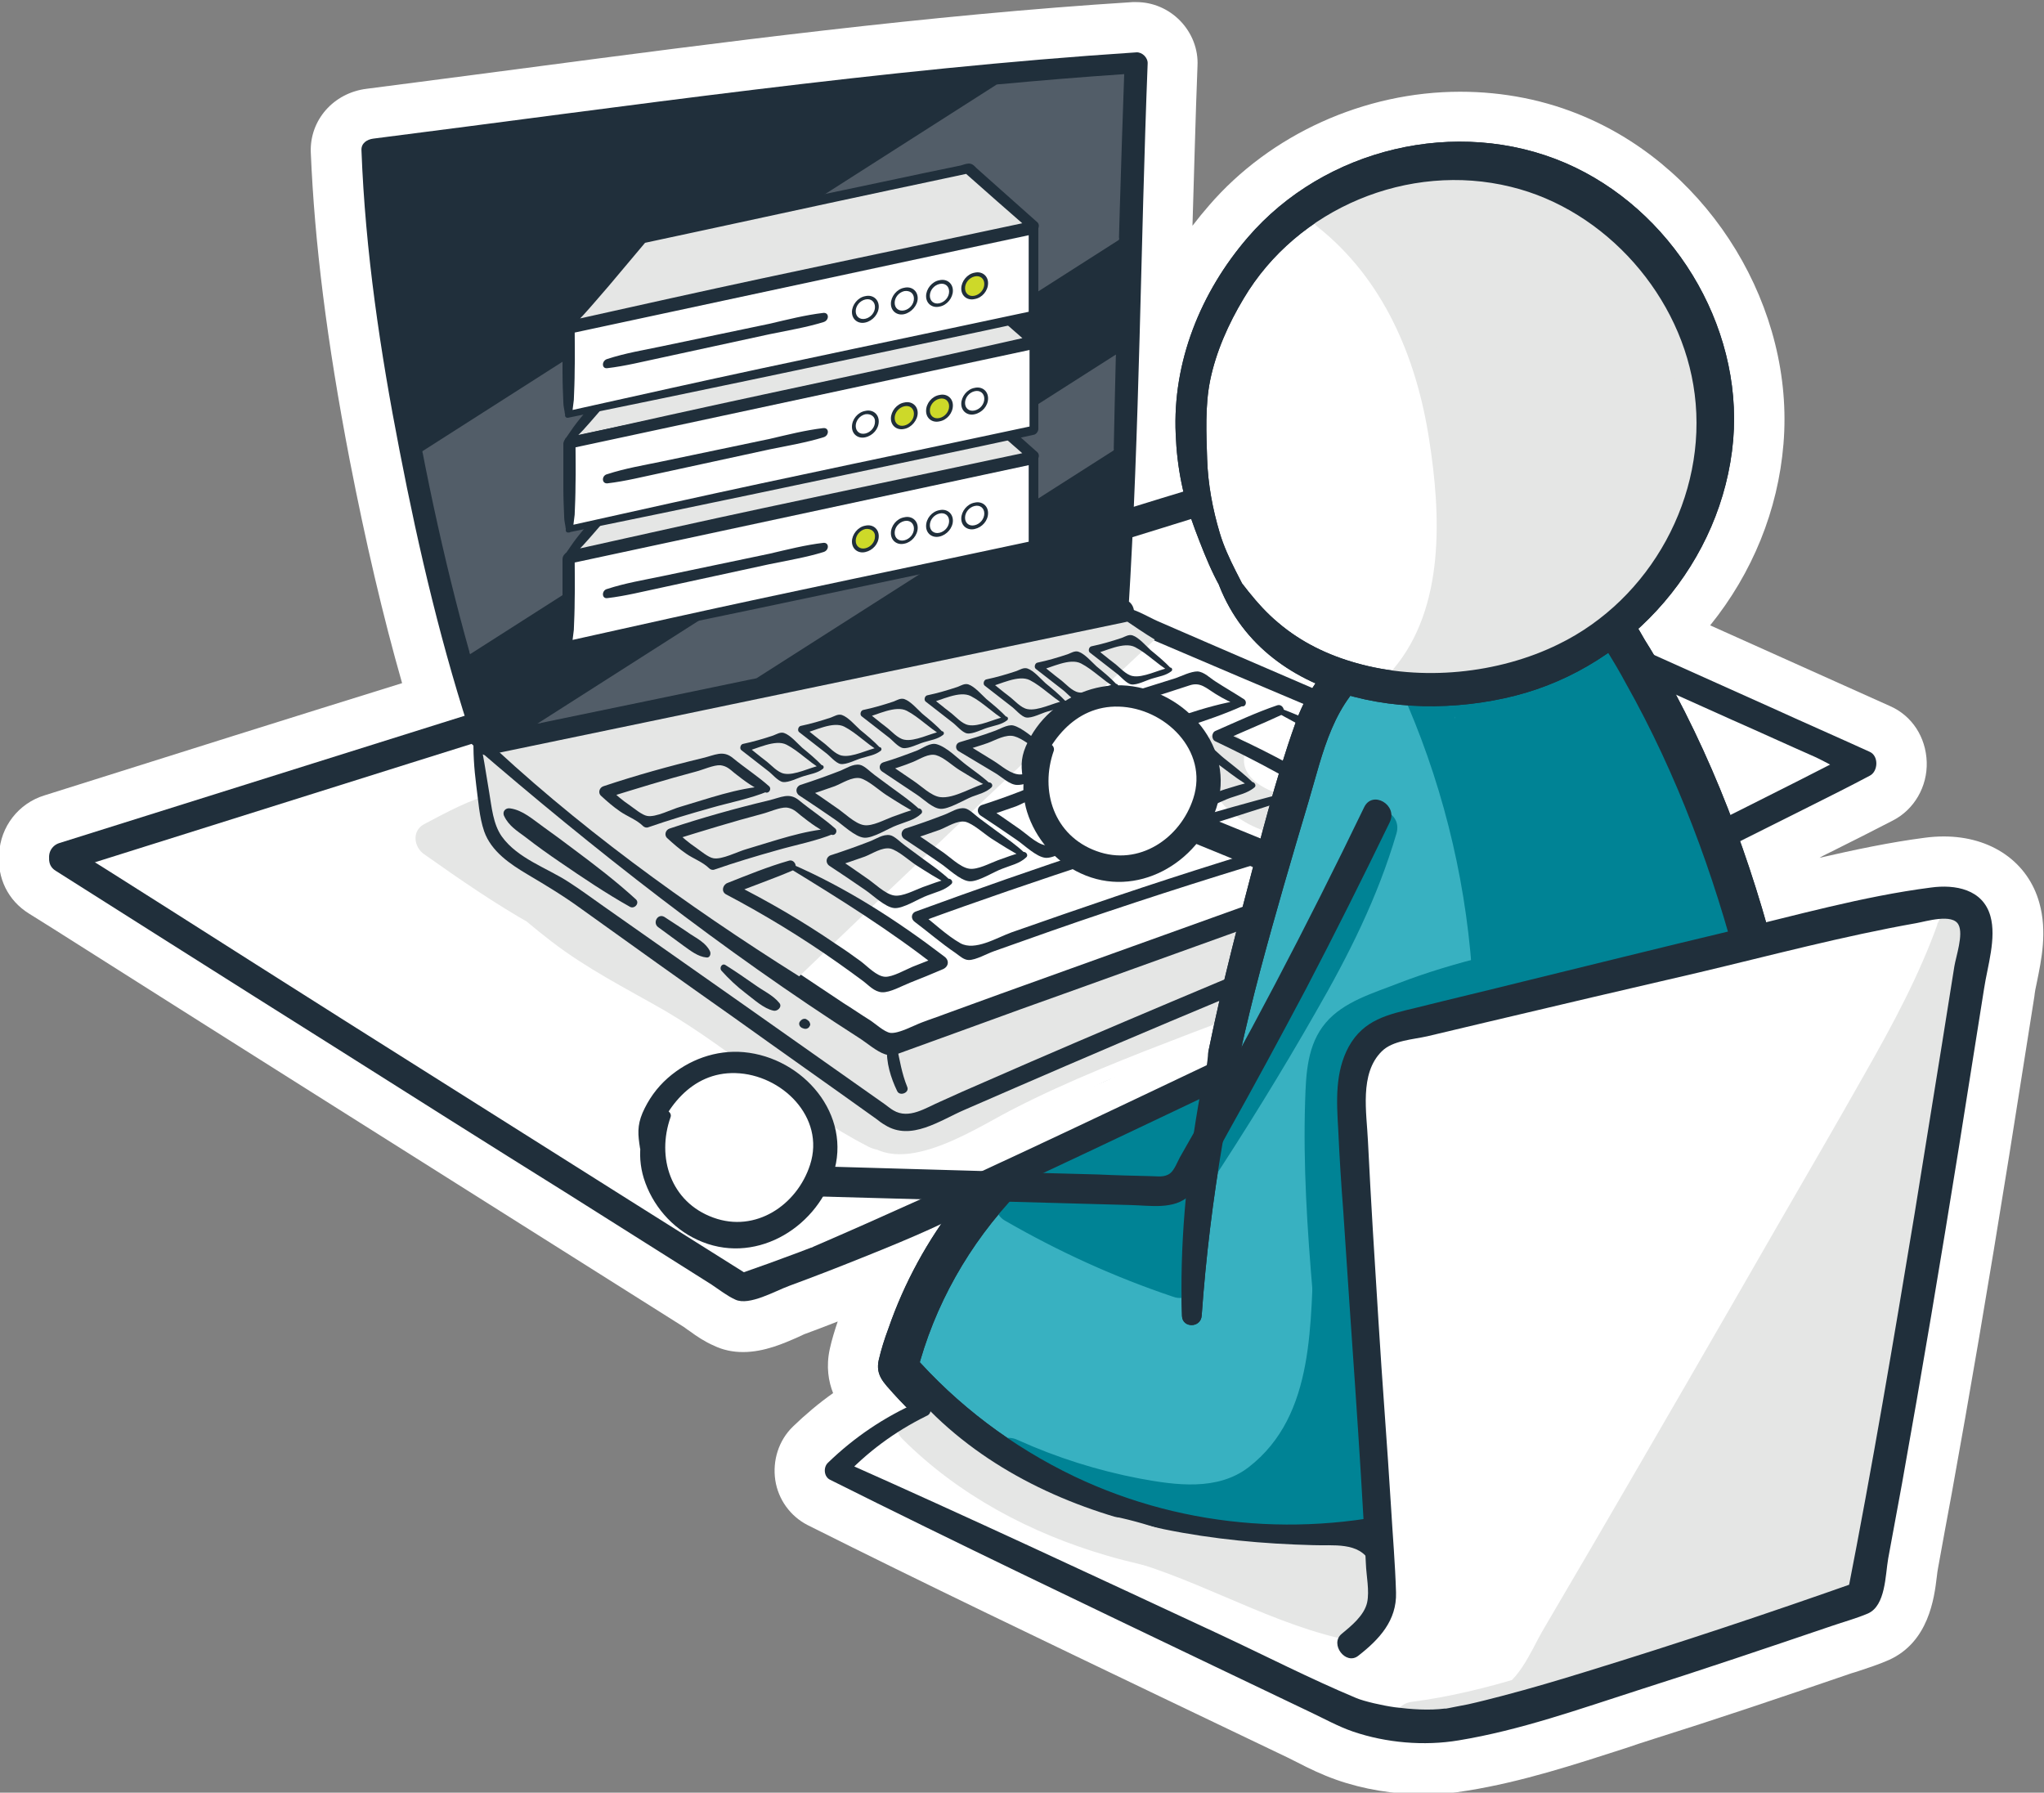 <?xml version="1.0" encoding="utf-8"?>
<!-- Generator: Adobe Illustrator 27.3.1, SVG Export Plug-In . SVG Version: 6.00 Build 0)  -->
<svg version="1.1" id="Layer_1" xmlns="http://www.w3.org/2000/svg" xmlns:xlink="http://www.w3.org/1999/xlink" x="0px" y="0px"
	 viewBox="0 0 488 428" style="enable-background:new 0 0 488 428;" xml:space="preserve">
<rect x="0" y="0" width="488" height="428" fill="#808080" stroke="none"/>
<style type="text/css">
	.st0{fill:#FFFFFF;}
	.st1{fill:#202F3B;}
	.st2{fill:#E5E6E5;}
	.st3{fill:#323E48;}
	.st4{clip-path:url(#SVGID_00000032648767861895599230000001343673747392099981_);}
	.st5{fill:#525D68;}
	.st6{fill:#CDD929;}
	.st7{fill:#38B1C1;}
	.st8{fill:#008395;}
</style>
<path class="st0" d="M340,428.4c-7.2,0-14.5-1.2-21-3.5c-3.4-1.2-6.5-2.7-9.2-4.1c-0.8-0.4-1.6-0.8-2.4-1.2l-30.3-14.5
	c-27.7-13.3-56.4-27-84.3-41c-4.1-2.1-7-6.1-7.7-10.7c-0.7-4.7,0.8-9.5,4.2-12.8c3-2.9,6.2-5.6,9.6-8c-1.1-2.8-1.7-6.3-0.8-10.5
	c0.5-2.3,1.2-4.5,1.9-6.6c-2.6,1-5.1,2-7.6,2.9c-0.4,0.1-1.1,0.5-1.8,0.8c-3.4,1.5-8.1,3.6-13.2,3.6c-2.5,0-4.8-0.5-6.9-1.5
	c-2.3-1-4.2-2.3-5.7-3.4c-0.5-0.3-1-0.7-1.4-1L73.2,260c-14.1-8.9-35.8-22.6-50.6-32c-7.7-4.9-13.6-8.6-15.7-9.9
	c-5-3.1-7.6-8.5-7.1-14.3c0.3-6.4,4.6-12,10.8-13.9c32-10.1,60.3-19,85.4-26.8c-4.6-16.1-8.7-33.7-12.5-53.2
	c-5.5-28.6-8.4-52-9.3-73.5c-0.3-7.7,5.4-14.2,13.3-15.2c12.3-1.6,24.7-3.2,36.8-4.8c47.8-6.3,97.1-12.8,146.1-15.9
	c0.3,0,0.6,0,0.9,0c3.9,0,7.7,1.6,10.5,4.5c2.8,2.9,4.3,6.8,4.1,10.7c-0.5,12.7-0.8,25.6-1.2,38.2c1.3-1.7,2.6-3.3,4-4.9
	c14.6-16.9,37-27.1,59.9-27.1c10.4,0,20.5,2,29.8,6c30.2,12.9,50.1,45.8,47.4,78.1c-1.3,15.8-7.4,30.8-17.5,43.3l43,19.3
	c5.2,2.3,8.5,7.4,8.7,13.3c0.2,5.9-3,11.4-8.1,14c-4.8,2.5-9.6,4.9-14.4,7.3c-1,0.5-2.1,1-3.1,1.6c8.3-1.9,16.7-3.7,25.2-4.8
	c1.5-0.2,3-0.3,4.5-0.3c11.3,0,20.1,6.1,22.8,15.9c1.9,6.8,0.5,13.5-0.6,18.9c-0.3,1.3-0.5,2.4-0.6,3.4c-2.1,13.4-4.1,25.8-6,37.9
	c-5.1,31.8-9.5,57.4-13.7,80.6c-1.2,6.5-2.3,12.4-3.3,18c-0.1,0.4-0.2,1.3-0.3,2.1c-0.6,5-1.9,15.5-11.4,19.8
	c-2.5,1.1-5,1.9-7.1,2.6c-0.8,0.3-1.7,0.5-2.5,0.8c-17.2,5.9-32.4,11-46.4,15.4c-2.3,0.7-4.6,1.5-7,2.3c-12.1,3.9-24.6,8-37.6,10.1
	C346.9,428.1,343.5,428.4,340,428.4C340,428.4,340,428.4,340,428.4z"/>
<g>
	<g>
		<g>
			<path class="st0" d="M18.6,204.6l158.6,102.9c68.3-23.3,203.3-92.1,267.6-125.1l-149.9-62.9L18.6,204.6z"/>
			<path class="st1" d="M13.3,207.9c6,3.8,44.8,28.4,66.3,41.9c18.5,11.7,37,23.4,55.6,35c11.6,7.3,23.1,14.6,34.7,21.9
				c1.8,1.2,3.7,2.7,5.7,3.6c3.3,1.5,9.5-2.1,12.8-3.3c5.7-2.1,11.4-4.3,17.1-6.6c28.9-11.5,23.5-11.4,51.8-24.3
				c31.9-14.5,63.6-29.4,95.2-44.5c26.7-12.8,53.2-25.8,79.6-39.1c4.8-2.4,9.6-4.8,14.3-7.3c2-1,2.2-4.7,0-5.7
				c-7.9-3.6-15.9-7.1-23.8-10.7c-19.1-8.6-38.2-17.1-57.2-25.7c-23-10.3-59.4-24-69.3-28c-0.1-0.1-0.3-0.1-0.4-0.2
				c-3.8-1.7-7.1,3.9-3.3,5.7c7.9,3.6,38.4,14.1,61.3,24.4c20,9,39.9,17.9,59.9,26.9c6.6,2.9,13.1,5.9,19.7,8.8
				c2.9,1.3,6.3,3.6,9.4,4.2c0.1,0,0.3,0.1,0.4,0.2c0-1.9,0-3.8,0-5.7c-36.4,18.7-73.3,36.6-110.3,54.2c-44.1,21-54.4,28.9-99.3,48
				c-18.8,8-37.8,15.9-57.2,22.6c0.8,0.1,1.7,0.2,2.5,0.3c-9.4-5.9-18.9-11.9-28.3-17.8c-22.7-14.3-45.3-28.6-68-42.9
				c-27.4-17.3-61.7-39.3-65.5-41.4c-0.2-0.1-0.3-0.2-0.5-0.3C13,200,9.7,205.7,13.3,207.9L13.3,207.9z"/>
			<path class="st1" d="M15.2,208c-1.5,0-2.8-0.9-3.3-2.4c-0.6-1.8,0.4-3.7,2.2-4.3c276.8-87,278.3-87,279-87c1.9,0,3.4,1.5,3.4,3.4
				c0,1.7-1.2,3.1-2.8,3.4c-6.5,1.7-184.2,57.4-277.5,86.8C15.9,208,15.6,208,15.2,208z M293.2,121.2
				C293.2,121.2,293.2,121.2,293.2,121.2C293.2,121.2,293.2,121.2,293.2,121.2z M293.2,121.2C293.2,121.2,293.2,121.2,293.2,121.2
				C293.2,121.2,293.2,121.2,293.2,121.2z"/>
		</g>
		<g>
			<path class="st2" d="M118.4,189.3c-6.3,1.6-11.5,4.5-17.2,7.5c-2.9,1.6-2.4,5.4,0,7.1c8.5,6,17,11.9,26.1,17
				c9.3,5.2,19.1,9.5,28.2,15.1c18.2,11.2,34.8,25.1,51.9,37.8c1.9-3.2,3.7-6.4,5.6-9.5c-17.1-8.8-31.3-22.1-47.7-32.1
				c-8.5-5.2-17.4-9.7-25.4-15.6c-8.2-6.1-15.4-13.1-23.1-19.8c0.3,2.2,0.6,4.3,0.8,6.5c-0.3,0.3-0.6,0.7-0.9,1
				c-1.3,0.2-2.7,0.3-4,0.5c0.2,0,0.5,0.1,0.7,0.1c6.5,1.2,8.9-7.5,2.7-9.9c-2.5-1-5.1-0.1-6.9,1.8c-2,2.1-2,5.4,0,7.5
				c7,7.3,14.5,14.4,22.5,20.5c8.3,6.4,17.6,11.1,26.7,16.3c17,9.9,31.4,23.7,49,32.7c6.5,3.3,11.2-5.4,5.6-9.5
				c-17.1-12.8-33.7-26.7-51.9-37.9c-8.9-5.5-18.6-9.5-27.8-14.4c-9.4-5-18.7-10.2-28.1-15.2c0,2.4,0,4.7,0,7.1
				c5.4-3.6,10.4-6.8,14.8-11.6C121.3,191,120.2,188.9,118.4,189.3L118.4,189.3z"/>
			<path class="st2" d="M367.3,205.3c-7.3,1.3-14.1,4.1-21,6.9c-6.4,2.6-12.9,5.1-19.4,7.5c-13.5,5-27.1,9.7-40.6,14.5
				c-13.6,4.8-27.3,9.4-40.5,15.5c-6.2,2.9-12.2,6.1-18.3,9.1c-2.6,1.3-11.9,6.7-14.5,4.4c-4.5-4-11.9,1.1-8.6,6.6
				c8,13.3,27.6,0.1,36.9-4.7c13.9-7.2,28.4-12.8,43-18.4c14.6-5.6,29.4-10.7,43.9-16.5c7.3-2.9,14.6-5.9,21.8-9
				c7.1-3.1,13.9-6.4,19.8-11.5C372.2,207.9,369.7,204.9,367.3,205.3L367.3,205.3z"/>
			<g>
				<path class="st2" d="M113.7,175.4c0.6,7,1.6,13.9,2.9,20.8c1.6,8.3,12.2,11.5,19.1,16.4l76.5,54.1c2,1.4,4.6,1.7,6.9,0.7
					c50-22.1,100.2-43,151.1-62.9c1.1-3.9,2.1-8.4,3.2-12.3"/>
				<path class="st1" d="M113.1,175.4c-0.2,4.1,0.1,8.1,0.6,12.1c0.5,3.6,0.7,7.5,1.9,11c1.7,4.8,6.2,7.8,10.4,10.3
					c4.4,2.6,8.7,5.2,12.8,8.2c12.1,8.7,24.3,17.4,36.5,26c11.3,8.1,22.7,16.1,34,24.2c0.6,0.5,1.3,1,2,1.4
					c6.2,3.9,13.1-1.1,18.9-3.6c16.3-7.1,32.7-14.2,49.1-21.1c18-7.6,36.1-15,54.2-22.4c9.3-3.8,18.6-7.5,28-11.2
					c2.2-0.9,4.3-1.7,6.5-2.6c1.3-0.5,3.2-0.9,4.1-2.1c1-1.4,1.2-4.3,1.6-6c0.6-2.3,1.1-4.6,1.7-6.9c0.6-2.5-3-3.5-3.8-1
					c-1.2,4.1-2.2,8.2-3.3,12.3c0.5-0.5,1-1,1.4-1.4c-30.2,11.8-60.3,24-90.1,36.6c-14.9,6.3-29.7,12.6-44.5,19.1
					c-3.5,1.5-7.1,3.1-10.6,4.7c-3.5,1.5-7.5,4.3-11.2,2.1c-0.7-0.4-1.4-1-2.1-1.5c-22.4-15.8-44.8-31.6-67.2-47.3
					c-2.7-1.9-5.4-3.9-8.2-5.7c-5.2-3.4-12.2-5.6-16-10.9c-2.1-3-2.4-7-3-10.5c-0.8-4.7-1.4-9.3-2.6-13.9
					C114.2,174.5,113.1,174.7,113.1,175.4L113.1,175.4z"/>
			</g>
			<g>
				<path class="st0" d="M373.9,191.2c-6-1.4-11.6-3.8-17.2-6.2c-29.8-12.9-58.7-25.1-88.5-38c-51,10.6-102.3,20.3-153.7,29
					c30.6,26.4,63.5,51.9,98.1,73.5C264.8,230.4,321.5,210.2,373.9,191.2z"/>
				<path class="st1" d="M374.1,190.3c-8.4-2.8-16.4-6.7-24.5-10.3c-8-3.6-16.1-7-24.2-10.5c-16.3-7.1-32.7-14.1-49-21.2
					c-2.7-1.2-5.9-3.3-8.8-3.3c-2.1,0-4.8,1-6.9,1.4c-2.3,0.5-4.6,0.9-6.9,1.4c-8.9,1.8-17.9,3.6-26.8,5.4c-17.7,3.5-35.3,6.8-53,10
					c-20,3.6-40.1,7.1-60.1,10.5c-1.8,0.3-2.4,2.9-1.1,4.1c29.2,25.2,59.7,49.1,92.3,70c1.9,1.2,4.1,3.2,6.2,3.9
					c1.7,0.6,3-0.1,4.7-0.7c4.6-1.7,9.2-3.3,13.8-5c9.3-3.4,18.7-6.8,28-10.1c18.4-6.6,36.9-13.3,55.3-19.9
					c10.3-3.7,20.7-7.5,31-11.2c10.3-3.7,20.9-7,30.7-11.8c2-1,0.6-4-1.5-3.5c-9,2.3-17.7,5.8-26.4,8.9c-9.1,3.3-18.3,6.6-27.4,9.9
					c-18,6.5-36,12.9-54,19.4c-8.9,3.2-17.8,6.4-26.7,9.6c-4.4,1.6-8.8,3.2-13.2,4.8c-1.8,0.7-3.7,1.3-5.5,2
					c-1.9,0.7-5.5,2.7-7.5,2.5c-1.5-0.2-3.7-2.3-5-3.1c-2.1-1.3-4.1-2.7-6.2-4c-4.1-2.7-8.2-5.5-12.3-8.2
					c-7.7-5.3-15.4-10.8-22.9-16.4c-17.2-12.8-33.8-26.4-50.1-40.3c-0.4,1.4-0.7,2.7-1.1,4.1c35-5.9,69.8-12.3,104.6-19.2
					c8.7-1.7,17.4-3.5,26.1-5.2c4.3-0.9,8.7-1.8,13-2.7c2-0.4,4.1-0.9,6.1-1.3c2.8-0.6,3.9-0.3,6.5,0.8c16.4,7,32.8,14,49.2,20.9
					c8.9,3.8,17.8,7.5,26.7,11.3c8.6,3.6,17,7.7,26.3,9.2C374.8,192.4,375.3,190.7,374.1,190.3z"/>
			</g>
			<g>
				<path class="st2" d="M275.7,152.7c-28.5,26.6-56.8,53.4-84.9,80.4c-27-17-53.6-36.2-76.6-58.2c13.4-4.3,26.9-8.2,40.4-11.9
					c34.7-9.5,70.1-17.1,106-19.9C265.9,145.9,270.6,149.6,275.7,152.7z"/>
			</g>
			<path class="st2" d="M288,177.9c-2,10.9,6.4,18.8,16.4,21.2c4.9,1.2,10.3,1.2,15-0.7c4.7-1.8,8.1-5.4,11.3-9.1
				c4-4.6-2.7-11.3-6.7-6.7c-4,4.7-8,8.5-14.6,7.8c-4.9-0.5-13.5-3.8-12.3-10.1C298.2,174.5,289.1,171.9,288,177.9L288,177.9z"/>
			<path class="st1" d="M211.8,250.1c-0.3,3.5,0.9,7.3,2.4,10.4c0.6,1.3,3,0.4,2.4-1c-1.3-3.2-1.8-6.4-2.5-9.7
				C213.9,248.4,212,248.9,211.8,250.1L211.8,250.1z"/>
			<path class="st1" d="M120.4,194.9c1.1,2.3,3.1,3.5,5.1,5c2.7,2.1,5.5,4.1,8.3,6c5.4,3.7,10.9,7.4,16.6,10.6
				c1.1,0.6,2.4-0.9,1.4-1.8c-4.7-4.3-9.8-8.2-14.9-12c-2.4-1.8-4.8-3.6-7.2-5.3c-2.4-1.7-4.9-4-7.9-4.4
				C120.7,192.8,119.8,193.8,120.4,194.9L120.4,194.9z"/>
			<path class="st1" d="M157.2,221.4c2,1.5,4,2.9,6,4.4c1.7,1.2,3.4,2.6,5.5,2.8c0.8,0.1,1.1-0.9,0.8-1.5c-0.9-1.9-3-3-4.7-4.1
				c-2-1.4-4.1-2.7-6.2-4.1C157,218,155.7,220.4,157.2,221.4L157.2,221.4z"/>
			<path class="st1" d="M172.2,231.7c1.8,2,3.7,3.8,5.8,5.4c2,1.5,4.3,3.7,6.7,4.2c0.9,0.2,2.1-0.9,1.4-1.8c-1.5-1.9-4-3-5.9-4.4
				c-2.3-1.6-4.6-3.2-7-4.7C172.4,229.9,171.7,231,172.2,231.7L172.2,231.7z"/>
			<path class="st1" d="M191.7,245.5c0.1,0,0.2,0.1,0.3,0.1c0.4,0.1,0.8,0,1.1-0.3c0.1-0.1,0.2-0.3,0.3-0.5c0.1-0.2,0-0.5-0.1-0.7
				c0-0.1-0.1-0.2-0.1-0.2c-0.1-0.1-0.2-0.2-0.3-0.3c-0.1-0.1-0.2-0.1-0.3-0.2c-0.2-0.2-0.6-0.2-0.9-0.1c-0.3,0.1-0.6,0.4-0.8,0.7
				C190.6,244.6,191,245.3,191.7,245.5L191.7,245.5z"/>
			<path class="st1" d="M305,170.2c12.6,6.8,25,13.9,36.7,22.2c0-1,0-1.9,0-2.9c-2.2,1-4.3,2-6.5,2.9c-2,0.9-5.1,3-7.3,2.4
				c-1.8-0.5-3.8-2.6-5.3-3.6c-2-1.3-4-2.6-6.1-3.8c-8-4.8-16.2-9.1-24.8-12.9c0,0.8,0,1.7,0,2.5c4.7-2.2,9.5-4.1,14.2-6.3
				c1.3-0.6,0.4-2.8-1-2.3c-5,1.7-9.9,4-14.7,6.1c-1,0.4-1,2.1,0,2.5c9.7,4.6,19.2,9.7,28.2,15.5c2.2,1.4,4.4,2.9,6.6,4.4
				c1.7,1.2,2.4,2,4.3,1.6c4.8-1.2,9.5-4,14-6.1c1.2-0.6,0.9-2.2,0-2.9c-11.9-8.2-24.4-15.4-37.9-20.5
				C304.9,168.8,304.4,169.8,305,170.2z"/>
			<path class="st1" d="M188.5,207.3c12.1,7.4,24.1,14.9,35.3,23.7c0.2-0.9,0.5-1.8,0.7-2.8c-2.2,0.9-4.4,1.7-6.6,2.6
				c-1.7,0.7-4.8,2.5-6.6,2.4c-2-0.1-4.2-2.5-5.8-3.7c-1.9-1.4-3.9-2.8-5.9-4.1c-7.9-5.4-16.1-10.2-24.7-14.5
				c-0.1,0.9-0.2,1.8-0.4,2.7c4.9-2,9.9-3.7,14.8-5.8c1.4-0.6,0.4-2.8-1-2.3c-4.9,1.4-9.8,3.4-14.6,5.3c-1.1,0.4-1.6,2-0.4,2.7
				c9.3,4.9,18.3,10.4,26.8,16.4c2,1.4,3.9,2.8,5.8,4.2c1.5,1.1,2.8,2.7,4.7,2.8c1.9,0.1,4.9-1.6,6.7-2.3c2.6-1,5.2-2.1,7.8-3.2
				c1.4-0.6,1.6-2.1,0.4-3c-11.4-8.7-23.5-16.5-36.7-22.2C188.4,205.9,187.8,206.9,188.5,207.3z"/>
			<path class="st1" d="M198.7,197.8c-6.8,0.4-13.9,3-20.4,4.9c-2.2,0.6-5.9,2.6-8,2.2c-1.2-0.2-3.1-1.8-4.1-2.5
				c-1.8-1.2-3.4-2.6-5-4.1c-0.2,0.8-0.4,1.6-0.6,2.3c7.1-2.2,14.2-4.4,21.4-6.3c1.6-0.4,4.2-1.6,5.8-1.5c1.5,0.2,2.2,0.9,3.4,1.9
				c2.3,1.8,4.6,3.6,7.4,4.6c0.8,0.3,1.5-0.9,0.8-1.5c-2.7-2.4-5.8-4.4-8.6-6.7c-2.4-2-4.3-0.7-7.3,0c-7.9,1.9-15.8,4.1-23.6,6.7
				c-1,0.3-1.4,1.6-0.6,2.3c1.4,1.3,2.9,2.6,4.5,3.7c1.7,1.2,4,2,5.5,3.5c0.3,0.3,0.8,0.5,1.3,0.3c4.9-1.7,9.9-3.2,14.9-4.6
				c4.5-1.3,9.4-2.2,13.7-4C199.7,198.8,199.3,197.7,198.7,197.8z"/>
			<path class="st1" d="M182.9,187.7c-6.8,0.4-13.9,3-20.4,4.9c-2.2,0.6-5.9,2.6-8,2.2c-1.2-0.2-3.1-1.8-4.1-2.5
				c-1.8-1.2-3.4-2.6-5-4.1c-0.2,0.8-0.4,1.6-0.6,2.3c7.1-2.2,14.2-4.4,21.4-6.3c1.6-0.4,4.2-1.6,5.8-1.5c1.5,0.2,2.2,0.9,3.4,1.9
				c2.3,1.8,4.6,3.6,7.4,4.6c0.8,0.3,1.5-0.9,0.8-1.5c-2.7-2.4-5.8-4.4-8.6-6.7c-2.4-2-4.3-0.7-7.3,0c-7.9,1.9-15.8,4.1-23.6,6.7
				c-1,0.3-1.4,1.6-0.6,2.3c1.4,1.3,2.9,2.6,4.5,3.7c1.7,1.2,4,2,5.5,3.5c0.3,0.3,0.8,0.5,1.3,0.3c4.9-1.7,9.9-3.2,14.9-4.6
				c4.5-1.3,9.4-2.2,13.7-4C183.9,188.7,183.6,187.6,182.9,187.7z"/>
			<path class="st1" d="M296.5,167.1c-9.1,1.4-18.2,5.2-26.9,8.1c-2,0.7-4,1.4-6,2.1c-1,0.3-2,0.9-3,1.1c-1,0.2,0.2,0.4-1.1,0.1
				c-3.1-0.8-7-3.8-9.5-5.7c-0.1,0.8-0.2,1.7-0.3,2.5c7.7-2.9,15.5-5.6,23.3-8.1c3.7-1.2,7.4-2.4,11.1-3.6c2.5-0.8,3.9,0.7,6,2
				c2.1,1.3,4,2.3,6.3,3c1,0.3,1.4-1,0.7-1.6c-2.3-1.5-4.6-2.8-6.9-4.3c-1.3-0.8-2.7-2.3-4.3-2.4c-1.6,0-3.8,1.1-5.2,1.6
				c-2.2,0.7-4.5,1.4-6.7,2.1c-8.4,2.6-16.8,5.3-25,8.6c-1.1,0.5-1.3,1.8-0.3,2.5c2.8,2.1,6.7,4.7,10,5.9c2.9,1,7.2-1.8,10-2.8
				c9.3-3.3,19.3-5.7,28.3-9.8C297.8,168,297.2,167,296.5,167.1z"/>
			<path class="st1" d="M305.6,189.6c-29.4,7.7-58.4,17.6-86.9,28c-1.2,0.4-1.3,1.8-0.3,2.5c3.2,2.4,6.3,5.1,9.7,7.4
				c1,0.7,2,1.7,3.2,1.7c1.7,0,4.3-1.5,6-2.1c9-3.2,18-6.4,27-9.4c17.9-6,35.8-11.6,53.9-16.8c1.3-0.4,1.4-2,0.4-2.7
				c-4-2.9-7.8-6.2-12.1-8.8c-1.5-0.9-2.8,1.4-1.4,2.3c4.2,2.7,7.9,6.2,11.9,9c0.1-0.9,0.2-1.8,0.4-2.7c-17.1,5-34.1,10.3-51,16
				c-8.3,2.8-16.6,5.7-24.9,8.6c-3.6,1.3-8.7,4.5-12.2,2.6c-3.5-2-6.5-5-9.7-7.4c-0.1,0.8-0.2,1.7-0.3,2.5
				c28.6-10.5,57.6-19.6,86.7-28.9C307.1,190.9,306.7,189.3,305.6,189.6z"/>
			<path class="st1" d="M299.5,187.2c-2.3-2.3-4.8-4.2-7.3-6.2c-1.4-1.1-4.9-4.8-6.7-5.2c-1.7-0.4-3.4,0.8-5,1.4
				c-3.1,1.1-6.3,2.1-9.5,2.9c-1.2,0.3-1.2,1.8-0.3,2.5c2.8,2,5.6,4.1,8.3,6.1c1.8,1.3,4.5,4.3,6.7,4.5c2.1,0.2,6-2,8-2.7
				c2-0.7,4.1-1.1,5.8-2.5c0.6-0.5-0.1-1.4-0.7-1.3c-2.1,0.4-4.2,1.1-6.2,1.7c-2,0.6-4.9,2.1-6.9,1.7c-2.2-0.4-4.8-3.3-6.6-4.6
				c-2.4-1.8-4.7-3.6-7.1-5.3c-0.1,0.8-0.2,1.6-0.3,2.5c2.3-0.6,4.6-1.2,6.8-2c2.5-0.8,4.9-2.6,7.4-1.4c4.5,2.3,8.3,6.2,12.8,8.6
				C299.4,188.3,299.9,187.6,299.5,187.2z"/>
			<path class="st1" d="M226.8,210.1c-2-1.9-4.3-3.5-6.5-5.1c-1.4-1-2.8-2.1-4.2-3.1c-1-0.7-2.5-2.3-3.6-2.5
				c-1.7-0.3-3.3,0.9-4.9,1.5c-3.1,1.2-6.2,2.3-9.3,3.3c-1.1,0.4-1.3,1.8-0.3,2.5c2.9,1.9,5.7,3.8,8.6,5.8c1.8,1.2,4.7,4.1,6.9,4.3
				c2.1,0.2,5.9-2.3,7.9-3c2-0.8,4.1-1.2,5.7-2.7c0.6-0.5,0-1.4-0.7-1.3c-2.1,0.5-4.1,1.3-6.1,2c-1.9,0.7-4.8,2.3-6.8,2
				c-2.2-0.3-4.9-3.1-6.8-4.3c-2.4-1.7-4.9-3.4-7.3-5c-0.1,0.8-0.2,1.6-0.3,2.5c2.5-0.8,4.9-1.6,7.4-2.5c1.8-0.7,4.1-2.3,6.1-1.9
				c1.9,0.5,4.5,2.9,6.2,4c2.5,1.6,5,3.2,7.6,4.5C226.6,211.1,227.2,210.5,226.8,210.1z"/>
			<path class="st1" d="M219.6,193.3c-2-1.9-4.3-3.5-6.5-5.1c-1.4-1-2.8-2.1-4.2-3.1c-1-0.7-2.5-2.3-3.6-2.5
				c-1.7-0.3-3.3,0.9-4.9,1.5c-3.1,1.2-6.2,2.3-9.3,3.3c-1.1,0.4-1.3,1.8-0.3,2.5c2.9,1.9,5.7,3.8,8.6,5.8c1.8,1.2,4.7,4.1,6.9,4.3
				c2.1,0.2,5.9-2.3,7.9-3c2-0.8,4.1-1.2,5.7-2.7c0.6-0.5,0-1.4-0.7-1.3c-2.1,0.5-4.1,1.3-6.1,2c-1.9,0.7-4.8,2.3-6.8,2
				c-2.2-0.3-4.9-3.1-6.8-4.3c-2.4-1.7-4.9-3.4-7.3-5c-0.1,0.8-0.2,1.6-0.3,2.5c2.5-0.8,4.9-1.6,7.4-2.5c1.8-0.7,4.1-2.3,6.1-1.9
				c1.9,0.5,4.5,2.9,6.2,4c2.5,1.6,5,3.2,7.6,4.5C219.5,194.3,220.1,193.7,219.6,193.3z"/>
			<path class="st1" d="M196.4,182.9c-1.5-1.6-3.2-3-4.9-4.4c-1.1-1-2.8-3-4.3-3.5c-0.9-0.3-1.8,0.3-2.6,0.6c-2.4,0.8-4.8,1.5-7.2,2
				c-0.6,0.1-0.9,1.1-0.4,1.5c2.1,1.6,4.2,3.3,6.3,4.9c1,0.7,2.4,2.5,3.6,2.7c1.4,0.2,3.6-1,5-1.4c1.6-0.5,3.2-0.7,4.5-1.7
				c0.5-0.3,0.2-1.1-0.4-0.9c-2.6,0.5-6.3,2.5-8.8,2c-1.6-0.3-3.1-2.1-4.3-3c-1.6-1.2-3.1-2.5-4.7-3.7c-0.1,0.5-0.3,1-0.4,1.5
				c2.9-0.7,7.3-3.1,10-1.7c2.9,1.5,5.3,4.1,8.1,5.7C196.3,183.7,196.6,183.2,196.4,182.9z"/>
			<path class="st1" d="M210.2,178.6c-1.5-1.6-3.2-3-4.9-4.4c-1.1-1-2.8-3-4.3-3.5c-0.9-0.3-1.8,0.3-2.6,0.6c-2.4,0.8-4.8,1.5-7.2,2
				c-0.6,0.1-0.9,1.1-0.4,1.5c2.1,1.6,4.2,3.3,6.3,4.9c1,0.7,2.4,2.5,3.6,2.7c1.4,0.2,3.6-1,5-1.4c1.6-0.5,3.2-0.7,4.5-1.7
				c0.5-0.3,0.2-1.1-0.4-0.9c-2.6,0.5-6.3,2.5-8.8,2c-1.6-0.3-3.1-2.1-4.3-3c-1.6-1.2-3.1-2.5-4.7-3.7c-0.1,0.5-0.3,1-0.4,1.5
				c2.9-0.7,7.3-3.1,10-1.7c2.9,1.5,5.3,4.1,8.1,5.7C210.1,179.3,210.4,178.9,210.2,178.6z"/>
			<path class="st1" d="M225.1,174.8c-1.5-1.6-3.2-3-4.9-4.4c-1.1-1-2.8-3-4.3-3.5c-0.9-0.3-1.8,0.3-2.6,0.6c-2.4,0.8-4.8,1.5-7.2,2
				c-0.6,0.1-0.9,1.1-0.4,1.5c2.1,1.6,4.2,3.3,6.3,4.9c1,0.7,2.4,2.5,3.6,2.7c1.4,0.2,3.6-1,5-1.4c1.6-0.5,3.2-0.7,4.5-1.7
				c0.5-0.3,0.2-1.1-0.4-0.9c-2.6,0.5-6.3,2.5-8.8,2c-1.6-0.3-3.1-2.1-4.3-3c-1.6-1.2-3.1-2.5-4.7-3.7c-0.1,0.5-0.3,1-0.4,1.5
				c2.9-0.7,7.3-3.1,10-1.7c2.9,1.5,5.3,4.1,8.1,5.7C225,175.5,225.3,175,225.1,174.8z"/>
			<path class="st1" d="M240.4,171.3c-1.5-1.6-3.2-3-4.9-4.4c-1.1-1-2.8-3-4.3-3.5c-0.9-0.3-1.8,0.3-2.6,0.6c-2.4,0.8-4.8,1.5-7.2,2
				c-0.6,0.1-0.9,1.1-0.4,1.5c2.1,1.6,4.2,3.3,6.3,4.9c1,0.7,2.4,2.5,3.6,2.7c1.4,0.2,3.6-1,5-1.4c1.6-0.5,3.2-0.7,4.5-1.7
				c0.5-0.3,0.2-1.1-0.4-0.9c-2.6,0.5-6.3,2.5-8.8,2c-1.6-0.3-3.1-2.1-4.3-3c-1.6-1.2-3.1-2.5-4.7-3.7c-0.1,0.5-0.3,1-0.4,1.5
				c2.9-0.7,7.3-3.1,10-1.7c2.9,1.5,5.3,4.1,8.1,5.7C240.4,172,240.7,171.5,240.4,171.3z"/>
			<path class="st1" d="M254.5,167.5c-1.5-1.6-3.2-3-4.9-4.4c-1.1-1-2.8-3-4.3-3.5c-0.9-0.3-1.8,0.3-2.6,0.6c-2.4,0.8-4.8,1.5-7.2,2
				c-0.6,0.1-0.9,1.1-0.4,1.5c2.1,1.6,4.2,3.3,6.3,4.9c1,0.7,2.4,2.5,3.6,2.7c1.4,0.2,3.6-1,5-1.4c1.6-0.5,3.2-0.7,4.5-1.7
				c0.5-0.3,0.2-1.1-0.4-0.9c-2.6,0.5-6.3,2.5-8.8,2c-1.6-0.3-3.1-2.1-4.3-3c-1.6-1.2-3.1-2.5-4.7-3.7c-0.1,0.5-0.3,1-0.4,1.5
				c2.9-0.7,7.3-3.1,10-1.7c2.9,1.5,5.3,4.1,8.1,5.7C254.4,168.2,254.8,167.7,254.5,167.5z"/>
			<path class="st1" d="M266.7,163.5c-1.5-1.6-3.2-3-4.9-4.4c-1.1-1-2.8-3-4.3-3.5c-0.9-0.3-1.8,0.3-2.6,0.6c-2.4,0.8-4.8,1.5-7.2,2
				c-0.6,0.1-0.9,1.1-0.4,1.5c2.1,1.6,4.2,3.3,6.3,4.9c1,0.7,2.4,2.5,3.6,2.7c1.4,0.2,3.6-1,5-1.4c1.6-0.5,3.2-0.7,4.5-1.7
				c0.5-0.3,0.2-1.1-0.4-0.9c-2.6,0.5-6.3,2.5-8.8,2c-1.6-0.3-3.1-2.1-4.3-3c-1.6-1.2-3.1-2.5-4.7-3.7c-0.1,0.5-0.3,1-0.4,1.5
				c2.9-0.7,7.3-3.1,10-1.7c2.9,1.5,5.3,4.1,8.1,5.7C266.6,164.2,267,163.7,266.7,163.5z"/>
			<path class="st1" d="M279.6,159.6c-1.5-1.6-3.2-3-4.9-4.4c-1.1-1-2.8-3-4.3-3.5c-0.9-0.3-1.8,0.3-2.6,0.6c-2.4,0.8-4.8,1.5-7.2,2
				c-0.6,0.1-0.9,1.1-0.4,1.5c2.1,1.6,4.2,3.3,6.3,4.9c1,0.7,2.4,2.5,3.6,2.7c1.4,0.2,3.6-1,5-1.4c1.6-0.5,3.2-0.7,4.5-1.7
				c0.5-0.3,0.2-1.1-0.4-0.9c-2.6,0.5-6.3,2.5-8.8,2c-1.6-0.3-3.1-2.1-4.3-3c-1.6-1.2-3.1-2.5-4.7-3.7c-0.1,0.5-0.3,1-0.4,1.5
				c2.9-0.7,7.3-3.1,10-1.7c2.9,1.5,5.3,4.1,8.1,5.7C279.5,160.4,279.9,159.9,279.6,159.6z"/>
			<path class="st1" d="M236.6,187.3c-1.8-1.7-3.8-3.1-5.8-4.6c-2-1.5-4.7-4.3-7.1-5c-1.6-0.5-3.3,0.9-4.8,1.5c-2.6,1-5.3,2-8,2.8
				c-1,0.3-1.2,1.6-0.3,2.2c2.8,1.9,5.6,3.7,8.4,5.6c1.5,1,3.7,3.2,5.5,3.3c1.9,0.2,5.8-2.2,7.6-2.9c1.6-0.6,3.3-1,4.6-2.2
				c0.5-0.5,0-1.3-0.7-1.2c-3.5,0.8-8.2,4-11.6,3.5c-2.1-0.3-4.4-2.6-6.2-3.8c-2.2-1.5-4.4-3-6.6-4.5c-0.1,0.7-0.2,1.5-0.3,2.2
				c2.3-0.7,4.5-1.4,6.7-2.3c1.7-0.7,3.7-2.1,5.5-1.6c1.8,0.5,3.9,2.5,5.5,3.5c2.3,1.4,4.5,2.8,6.9,4
				C236.4,188.2,237,187.6,236.6,187.3z"/>
			<path class="st1" d="M255.1,182.1c-2.1-1.7-4.3-3.1-6.5-4.6c-1.8-1.2-4.6-3.8-6.7-4.3c-1.4-0.3-3.4,1-4.7,1.4
				c-2.7,1-5.4,1.8-8.1,2.6c-1,0.3-1.1,1.6-0.3,2.1c2.9,1.7,5.8,3.5,8.7,5.2c1.6,0.9,3.6,3,5.5,2.9c2.3,0,5.4-1.9,7.6-2.7
				c1.6-0.6,3.3-0.9,4.6-2c0.5-0.5-0.1-1.2-0.6-1.1c-3.6,0.7-7.3,3.1-10.9,3.3c-2.3,0.1-4.6-2.1-6.4-3.2c-2.4-1.5-4.9-3-7.3-4.5
				c-0.1,0.7-0.2,1.4-0.3,2.1c2.1-0.6,4.1-1.2,6.1-1.9c1.9-0.7,4.4-2.2,6.4-1.6c1.8,0.5,3.8,2.2,5.4,3.1c2.3,1.3,4.5,2.6,6.9,3.6
				C255,183,255.6,182.5,255.1,182.1z"/>
			<path class="st1" d="M244.7,203.7c-2-1.9-4.3-3.5-6.5-5.1c-1.4-1-2.8-2.1-4.2-3.1c-1-0.7-2.5-2.3-3.6-2.5
				c-1.7-0.3-3.3,0.9-4.9,1.5c-3.1,1.2-6.2,2.3-9.3,3.3c-1.1,0.4-1.3,1.8-0.3,2.5c2.9,1.9,5.7,3.8,8.6,5.8c1.8,1.2,4.7,4.1,6.9,4.3
				c2.1,0.2,5.9-2.3,7.9-3c2-0.8,4.1-1.2,5.7-2.7c0.6-0.5,0-1.4-0.7-1.3c-2.1,0.5-4.1,1.3-6.1,2c-1.9,0.7-4.8,2.3-6.8,2
				c-2.2-0.3-4.9-3.1-6.8-4.3c-2.4-1.7-4.9-3.4-7.3-5c-0.1,0.8-0.2,1.6-0.3,2.5c2.5-0.8,4.9-1.6,7.4-2.5c1.8-0.7,4.1-2.3,6.1-1.9
				c1.9,0.5,4.5,2.9,6.2,4c2.5,1.6,5,3.2,7.6,4.5C244.6,204.8,245.2,204.1,244.7,203.7z"/>
			<path class="st1" d="M262.9,198.1c-2-1.9-4.3-3.5-6.5-5.1c-1.4-1-2.8-2.1-4.2-3.1c-1-0.7-2.5-2.3-3.6-2.5
				c-1.7-0.3-3.3,0.9-4.9,1.5c-3.1,1.2-6.2,2.3-9.3,3.3c-1.1,0.4-1.3,1.8-0.3,2.5c2.9,1.9,5.7,3.8,8.6,5.8c1.8,1.2,4.7,4.1,6.9,4.3
				c2.1,0.2,5.9-2.3,7.9-3c2-0.8,4.1-1.2,5.7-2.7c0.6-0.5,0-1.4-0.7-1.3c-2.1,0.5-4.1,1.3-6.1,2c-1.9,0.7-4.8,2.3-6.8,2
				c-2.2-0.3-4.9-3.1-6.8-4.3c-2.4-1.7-4.9-3.4-7.3-5c-0.1,0.8-0.2,1.6-0.3,2.5c2.5-0.8,4.9-1.6,7.4-2.5c1.8-0.7,4.1-2.3,6.1-1.9
				c1.9,0.5,4.5,2.9,6.2,4c2.5,1.6,5,3.2,7.6,4.5C262.8,199.1,263.4,198.5,262.9,198.1z"/>
			<path class="st1" d="M280.2,192.2c-2.3-2.2-4.8-4.2-7.3-6.1c-1.4-1.1-4.9-4.8-6.7-5.1c-1.7-0.4-3.4,0.8-5,1.4
				c-3.1,1.1-6.3,2.1-9.4,3c-1.2,0.3-1.2,1.8-0.3,2.5c2.8,2,5.6,4,8.4,6.1c1.8,1.3,4.5,4.3,6.8,4.5c2.1,0.2,6-2,8-2.7
				c2-0.7,4.1-1.1,5.8-2.5c0.6-0.5-0.1-1.4-0.7-1.3c-2.1,0.4-4.2,1.1-6.2,1.8c-1.9,0.6-4.9,2.1-6.8,1.8c-2.2-0.4-4.8-3.3-6.6-4.6
				c-2.4-1.8-4.7-3.5-7.1-5.3c-0.1,0.8-0.2,1.6-0.3,2.5c2.5-0.7,5-1.4,7.5-2.3c2-0.7,4-2.2,6.1-1.6c1.9,0.5,4.4,3.1,6.1,4.2
				c2.4,1.7,4.8,3.4,7.4,4.7C280.1,193.3,280.7,192.7,280.2,192.2z"/>
			<g>
				<g>
					<path class="st3" d="M299.2,187.2C299.2,187.2,299.2,187.1,299.2,187.2C299.2,187.1,299.2,187.2,299.2,187.2L299.2,187.2z"/>
				</g>
			</g>
			<g>
				<path class="st1" d="M268,145.9c0.8-43.5,1.8-87.2,3.3-130.7c-41.1,2.8-82.1,8-123,13.2c-8,1-16.1,2-24.1,3.1
					c-11.7,1.5-23.4,3-35.1,4.5c1.5,41.1,13.8,102.6,26.9,141.6C164.6,167.4,219.3,156,268,145.9z"/>
				<path class="st1" d="M269.4,145.9c2.7-43.5,2.9-87.2,4.6-130.7c0.1-1.4-1.3-2.8-2.7-2.7c-61,4-121.6,12.9-182.2,20.6
					c-1.5,0.2-2.9,1.1-2.8,2.8c0.9,24.1,4.5,48.1,9.1,71.7c4.6,23.8,10.2,47.6,17.9,70.6c0.5,1.5,1.9,2.3,3.5,2
					c50.7-10.5,101.3-21.1,152-31.7c3.4-0.7,2-6-1.4-5.3c-50.7,10.5-101.4,21-152.1,31.5c1.2,0.7,2.3,1.3,3.5,2
					c-7.6-22.6-13.1-46-17.7-69.4c-4.6-23.6-8.2-47.5-9.1-71.5c-0.9,0.9-1.9,1.9-2.8,2.8c60.6-7.7,121.2-16.4,182.2-20.8
					c-0.9-0.9-1.8-1.8-2.7-2.7c-1.3,43.5-3.1,87.2-1.9,130.7C266.6,147.7,269.3,147.7,269.4,145.9z"/>
			</g>
			<g>
				<defs>
					<path id="SVGID_1_" d="M265.2,144.3c0.7-42.1,1.7-84.5,3.2-126.6c-39.8,2.7-79.5,7.7-119.1,12.8c-7.8,1-15.6,2-23.4,3
						c-11.3,1.4-22.7,2.9-34,4.3c1.5,39.8,13.3,99.3,26.1,137.1C165.1,165.2,218.1,154.1,265.2,144.3z"/>
				</defs>
				<clipPath id="SVGID_00000008116176920186407930000012551387175889750163_">
					<use xlink:href="#SVGID_1_"  style="overflow:visible;"/>
				</clipPath>
				<g style="clip-path:url(#SVGID_00000008116176920186407930000012551387175889750163_);">
					
						<rect x="156.2" y="-31.9" transform="matrix(0.538 0.843 -0.843 0.538 154.843 -111.8)" class="st5" width="46.6" height="234.5"/>
					<path class="st5" d="M93.1,168.4l-0.1-0.2l-25.2-39.4l0.2-0.1L265.8,2.4l0.1,0.2L291.1,42l-0.2,0.1L93.1,168.4z M68.4,128.9
						l24.8,38.9l197.3-126L265.7,3L68.4,128.9z"/>
				</g>
				<g style="clip-path:url(#SVGID_00000008116176920186407930000012551387175889750163_);">
					
						<rect x="202" y="13.8" transform="matrix(0.538 0.843 -0.843 0.538 208.094 -117.605)" class="st5" width="18.7" height="234.5"/>
					<path class="st5" d="M117.5,202.2l-0.1-0.1l-10.1-15.9l0.1-0.1L305.2,59.9l0.1,0.1l10.1,15.9l-0.1,0.1L117.5,202.2z
						 M107.7,186.3l9.9,15.5L315,75.8l-9.9-15.5L107.7,186.3z"/>
				</g>
			</g>
			<g>
				<g>
					<g>
						<g>
							<path class="st2" d="M135.8,132.7c37-7.9,74-15.7,111-23.6l-15.6-13.9c-31.1,6.6-46.7,9.9-77.8,16.5L135.8,132.7z"/>
							<path class="st1" d="M135.8,133.6c28.9-5.8,57.8-12,86.7-18.1c8.1-1.7,16.2-3.4,24.3-5.2c1.1-0.2,1.6-1.6,0.9-2.3
								c-3.9-3.5-7.9-7-11.8-10.5c-0.9-0.8-1.9-1.7-2.8-2.5c-0.4-0.4-0.8-0.9-1.4-1c-0.6-0.2-1.6,0.2-2.3,0.4
								c-1,0.2-1.9,0.4-2.9,0.6c-1.9,0.4-3.8,0.8-5.8,1.2c-3.3,0.7-6.6,1.4-9.9,2.1c-12.2,2.6-24.5,5.1-36.7,7.7
								c-3.4,0.7-6.7,1.4-10.1,2.1c-1.6,0.3-3.3,0.7-4.9,1c-0.9,0.2-1.9,0.4-2.8,0.6c-1,0.2-2.4,0.3-3.3,0.7
								c-0.6,0.3-1.1,1.1-1.6,1.6c-1,1.1-1.9,2.3-2.9,3.4c-3,3.6-6,7.1-8.9,10.7c-1.2,1.4-2.4,2.9-3.4,4.4c-0.3,0.4-0.6,0.9-0.9,1.3
								c-0.2,0.3-0.7,1.2-0.1,0.1c0,0-0.1,0.1-0.1,0.1c-0.8,1,0.4,1.9,1.2,1c0.4-0.5-0.8,0.6-0.2,0.1c0.3-0.2,0.5-0.4,0.8-0.6
								c0.8-0.7,1.5-1.5,2.3-2.3c2.1-2.3,4.1-4.7,6.2-7.1c3-3.6,6-7.1,9-10.7c-0.3,0.2-0.7,0.4-1,0.6c19.7-4.2,39.3-8.5,59-12.7
								c6.3-1.3,12.6-2.7,18.8-4c-0.3-0.1-0.6-0.1-0.9-0.2c5.2,4.6,10.4,9.2,15.7,13.8c0.3-0.8,0.6-1.5,0.9-2.3
								c-28.9,6.2-57.8,12.1-86.7,18.5c-8.1,1.8-16.2,3.6-24.3,5.4C134.7,132.1,134.7,133.8,135.8,133.6z"/>
						</g>
						<g>
							<path class="st0" d="M135.8,153.7c37-7.9,74-15.7,111-23.6v-20.6c-37,7.9-74,15.7-111,23.6V153.7z"/>
							<path class="st1" d="M135.8,154.6c28.9-5.9,57.8-12,86.7-18.1c8.1-1.7,16.2-3.4,24.3-5.2c0.6-0.1,1.1-0.8,1.1-1.4
								c0-6.9,0-13.7,0-20.6c0-0.6-0.5-1.1-1.2-0.9c-28.9,6.1-57.8,12.2-86.7,18.3c-8.1,1.7-16.2,3.4-24.3,5.1
								c-0.8,0.2-1.4,0.9-1.4,1.7c0,3.5,0,7,0,10.5c0,2.3,0.1,4.7,0.2,7c0,0.8,0.2,1.5,0.3,2.2c0,0.3,0.1,0.6,0.2,0.9
								c-0.1-0.6-0.1-0.2-0.1-0.1c0,1.1,1.7,0.7,1.7-0.4c0-0.1,0-0.5-0.1,0.1c0-0.3,0.1-0.6,0.2-0.9c0.1-0.8,0.2-1.6,0.3-2.4
								c0.1-2.4,0.2-4.7,0.2-7c0.1-3.5,0-7,0-10.5c-0.5,0.6-0.9,1.1-1.4,1.7c28.9-6.2,57.8-12.4,86.7-18.6
								c8.1-1.7,16.2-3.5,24.3-5.2c-0.4-0.3-0.8-0.6-1.2-0.9c0,6.9,0,13.7,0,20.6c0.4-0.5,0.8-0.9,1.1-1.4
								c-28.9,6.2-57.8,12.1-86.7,18.5c-8.1,1.8-16.2,3.6-24.3,5.4C134.8,153.2,134.8,154.8,135.8,154.6z"/>
						</g>
						<path class="st1" d="M145,142.8c4.3-0.5,8.6-1.6,12.9-2.5c4.3-0.9,8.6-1.9,12.9-2.8c4.3-0.9,8.6-1.9,12.9-2.8
							c4.3-0.9,8.7-1.6,12.9-2.9c1.4-0.4,1.4-2.3,0-2.2c-4.3,0.5-8.6,1.6-12.9,2.6c-4.3,0.9-8.6,1.8-12.9,2.7
							c-4.3,0.9-8.6,1.8-12.9,2.7c-4.3,0.9-8.6,1.6-12.9,3C143.6,140.9,143.6,143,145,142.8L145,142.8z"/>
						<g>
							
								<ellipse transform="matrix(0.669 -0.744 0.744 0.669 -27.203 196.272)" class="st6" cx="206.6" cy="128.7" rx="3" ry="2.5"/>
							<path class="st1" d="M206.6,131.8c-1.7,0.4-3.2-0.7-3.2-2.5c0-1.7,1.4-3.5,3.2-3.8c1.7-0.4,3.2,0.7,3.2,2.5
								S208.4,131.4,206.6,131.8z M206.6,126.3c-1.3,0.3-2.3,1.5-2.3,2.8c0,1.3,1,2.1,2.3,1.8c1.3-0.3,2.3-1.5,2.3-2.8
								C209,126.9,207.9,126.1,206.6,126.3z"/>
						</g>
						<path class="st1" d="M215.9,129.8c-1.7,0.4-3.2-0.7-3.2-2.5s1.4-3.5,3.2-3.8c1.7-0.4,3.2,0.7,3.2,2.5
							C219.1,127.8,217.6,129.5,215.9,129.8z M215.9,124.4c-1.3,0.3-2.3,1.5-2.3,2.8s1,2.1,2.3,1.8c1.3-0.3,2.3-1.5,2.3-2.8
							S217.2,124.1,215.9,124.4z"/>
						<path class="st1" d="M224.3,128.1c-1.7,0.4-3.2-0.7-3.2-2.5s1.4-3.5,3.2-3.8c1.7-0.4,3.2,0.7,3.2,2.5
							C227.5,126,226.1,127.7,224.3,128.1z M224.3,122.6c-1.3,0.3-2.3,1.5-2.3,2.8s1,2.1,2.3,1.8c1.3-0.3,2.3-1.5,2.3-2.8
							S225.6,122.3,224.3,122.6z"/>
						<path class="st1" d="M232.7,126.3c-1.7,0.4-3.2-0.7-3.2-2.5c0-1.7,1.4-3.5,3.2-3.8c1.7-0.4,3.2,0.7,3.2,2.5
							S234.5,125.9,232.7,126.3z M232.7,120.8c-1.3,0.3-2.3,1.5-2.3,2.8s1,2.1,2.3,1.8c1.3-0.3,2.3-1.5,2.3-2.8
							C235,121.3,234,120.5,232.7,120.8z"/>
					</g>
					<g>
						<g>
							<path class="st2" d="M135.8,105.3c37-7.9,74-15.7,111-23.6l-15.6-13.9c-31.1,6.6-46.7,9.9-77.8,16.5L135.8,105.3z"/>
							<path class="st1" d="M135.8,106.1c28.9-5.8,57.8-12,86.7-18.1c8.1-1.7,16.2-3.4,24.3-5.2c1.1-0.2,1.6-1.6,0.9-2.3
								c-3.9-3.5-7.9-7-11.8-10.5c-0.9-0.8-1.9-1.7-2.8-2.5c-0.4-0.4-0.8-0.9-1.4-1c-0.6-0.2-1.6,0.2-2.3,0.4
								c-1,0.2-1.9,0.4-2.9,0.6c-1.9,0.4-3.8,0.8-5.8,1.2c-3.3,0.7-6.6,1.4-9.9,2.1c-12.2,2.6-24.5,5.1-36.7,7.7
								c-3.4,0.7-6.7,1.4-10.1,2.1c-1.6,0.3-3.3,0.7-4.9,1c-0.9,0.2-1.9,0.4-2.8,0.6c-1,0.2-2.4,0.3-3.3,0.7
								c-0.6,0.3-1.1,1.1-1.6,1.6c-1,1.1-1.9,2.3-2.9,3.4c-3,3.6-6,7.1-8.9,10.7c-1.2,1.4-2.4,2.9-3.4,4.4c-0.3,0.4-0.6,0.9-0.9,1.3
								c-0.2,0.3-0.7,1.2-0.1,0.1c0,0-0.1,0.1-0.1,0.1c-0.8,1,0.4,1.9,1.2,1c0.4-0.5-0.8,0.6-0.2,0.1c0.3-0.2,0.5-0.4,0.8-0.6
								c0.8-0.7,1.5-1.5,2.3-2.3c2.1-2.3,4.1-4.7,6.2-7.1c3-3.6,6-7.1,9-10.7c-0.3,0.2-0.7,0.4-1,0.6c19.7-4.2,39.3-8.5,59-12.7
								c6.3-1.3,12.6-2.7,18.8-4c-0.3-0.1-0.6-0.1-0.9-0.2c5.2,4.6,10.4,9.2,15.7,13.8c0.3-0.8,0.6-1.5,0.9-2.3
								C218,86.7,189.1,92.6,160.2,99c-8.1,1.8-16.2,3.6-24.3,5.4C134.7,104.7,134.7,106.4,135.8,106.1z"/>
						</g>
						<g>
							<path class="st0" d="M135.8,126.3c37-7.9,74-15.7,111-23.6V82.1c-37,7.9-74,15.7-111,23.6V126.3z"/>
							<path class="st1" d="M135.8,127.1c28.9-5.9,57.8-12,86.7-18.1c8.1-1.7,16.2-3.4,24.3-5.2c0.6-0.1,1.1-0.8,1.1-1.4
								c0-6.9,0-13.7,0-20.6c0-0.6-0.5-1.1-1.2-0.9C218,87,189.1,93.1,160.2,99.2c-8.1,1.7-16.2,3.4-24.3,5.1
								c-0.8,0.2-1.4,0.9-1.4,1.7c0,3.5,0,7,0,10.5c0,2.3,0.1,4.7,0.2,7c0,0.8,0.2,1.5,0.3,2.2c0,0.3,0.1,0.6,0.2,0.9
								c-0.1-0.6-0.1-0.2-0.1-0.1c0,1.1,1.7,0.7,1.7-0.4c0-0.1,0-0.5-0.1,0.1c0-0.3,0.1-0.6,0.2-0.9c0.1-0.8,0.2-1.6,0.3-2.4
								c0.1-2.4,0.2-4.7,0.2-7c0.1-3.5,0-7,0-10.5c-0.5,0.6-0.9,1.1-1.4,1.7c28.9-6.2,57.8-12.4,86.7-18.6
								c8.1-1.7,16.2-3.5,24.3-5.2c-0.4-0.3-0.8-0.6-1.2-0.9c0,6.9,0,13.7,0,20.6c0.4-0.5,0.8-0.9,1.1-1.4
								c-28.9,6.2-57.8,12.1-86.7,18.5c-8.1,1.8-16.2,3.6-24.3,5.4C134.8,125.7,134.8,127.4,135.8,127.1z"/>
						</g>
						<path class="st1" d="M145,115.4c4.3-0.5,8.6-1.6,12.9-2.5c4.3-0.9,8.6-1.9,12.9-2.8c4.3-0.9,8.6-1.9,12.9-2.8
							c4.3-0.9,8.7-1.6,12.9-2.9c1.4-0.4,1.4-2.3,0-2.2c-4.3,0.5-8.6,1.6-12.9,2.6c-4.3,0.9-8.6,1.8-12.9,2.7
							c-4.3,0.9-8.6,1.8-12.9,2.7c-4.3,0.9-8.6,1.6-12.9,3C143.6,113.5,143.6,115.5,145,115.4L145,115.4z"/>
						<path class="st1" d="M206.6,104.4c-1.7,0.4-3.2-0.7-3.2-2.5s1.4-3.5,3.2-3.8c1.7-0.4,3.2,0.7,3.2,2.5S208.4,104,206.6,104.4z
							 M206.6,98.9c-1.3,0.3-2.3,1.5-2.3,2.8s1,2.1,2.3,1.8c1.3-0.3,2.3-1.5,2.3-2.8C209,99.5,207.9,98.7,206.6,98.9z"/>
						<g>
							
								<ellipse transform="matrix(0.669 -0.744 0.744 0.669 -2.287 193.419)" class="st6" cx="215.9" cy="99.3" rx="3" ry="2.5"/>
							<path class="st1" d="M215.9,102.4c-1.7,0.4-3.2-0.7-3.2-2.5c0-1.7,1.4-3.5,3.2-3.8c1.7-0.4,3.2,0.7,3.2,2.5
								C219.1,100.3,217.6,102.1,215.9,102.4z M215.9,97c-1.3,0.3-2.3,1.5-2.3,2.8s1,2.1,2.3,1.8c1.3-0.3,2.3-1.5,2.3-2.8
								S217.2,96.7,215.9,97z"/>
						</g>
						<g>
							
								<ellipse transform="matrix(0.669 -0.744 0.744 0.669 1.831 199.084)" class="st6" cx="224.3" cy="97.5" rx="3" ry="2.5"/>
							<path class="st1" d="M224.3,100.6c-1.7,0.4-3.2-0.7-3.2-2.5s1.4-3.5,3.2-3.8c1.7-0.4,3.2,0.7,3.2,2.5
								C227.5,98.6,226.1,100.3,224.3,100.6z M224.3,95.2c-1.3,0.3-2.3,1.5-2.3,2.8c0,1.3,1,2.1,2.3,1.8c1.3-0.3,2.3-1.5,2.3-2.8
								S225.6,94.9,224.3,95.2z"/>
						</g>
						<path class="st1" d="M232.7,98.9c-1.7,0.4-3.2-0.7-3.2-2.5c0-1.7,1.4-3.5,3.2-3.8c1.7-0.4,3.2,0.7,3.2,2.5
							S234.5,98.5,232.7,98.9z M232.7,93.4c-1.3,0.3-2.3,1.5-2.3,2.8s1,2.1,2.3,1.8c1.3-0.3,2.3-1.5,2.3-2.8S234,93.1,232.7,93.4z"
							/>
					</g>
					<g>
						<g>
							<path class="st2" d="M135.8,77.9c37-7.9,74-15.7,111-23.6l-15.6-13.9c-31.1,6.6-46.7,9.9-77.8,16.5L135.8,77.9z"/>
							<path class="st1" d="M135.8,78.7c28.9-5.8,57.8-12,86.7-18.1c8.1-1.7,16.2-3.4,24.3-5.2c1.1-0.2,1.6-1.6,0.9-2.3
								c-3.9-3.5-7.9-7-11.8-10.5c-0.9-0.8-1.9-1.7-2.8-2.5c-0.4-0.4-0.8-0.9-1.4-1c-0.6-0.2-1.6,0.2-2.3,0.4
								c-1,0.2-1.9,0.4-2.9,0.6c-1.9,0.4-3.8,0.8-5.8,1.2c-3.3,0.7-6.6,1.4-9.9,2.1c-12.2,2.6-24.5,5.1-36.7,7.7
								c-3.4,0.7-6.7,1.4-10.1,2.1c-1.6,0.3-3.3,0.7-4.9,1c-0.9,0.2-1.9,0.4-2.8,0.6c-1,0.2-2.4,0.3-3.3,0.7
								c-0.6,0.3-1.1,1.1-1.6,1.6c-1,1.1-1.9,2.3-2.9,3.4c-3,3.6-6,7.1-8.9,10.7c-1.2,1.4-2.4,2.9-3.4,4.4c-0.3,0.4-0.6,0.9-0.9,1.3
								c-0.2,0.3-0.7,1.2-0.1,0.1c0,0-0.1,0.1-0.1,0.1c-0.8,1,0.4,1.9,1.2,1c0.4-0.5-0.8,0.6-0.2,0.1c0.3-0.2,0.5-0.4,0.8-0.6
								c0.8-0.7,1.5-1.5,2.3-2.3c2.1-2.3,4.1-4.7,6.2-7.1c3-3.6,6-7.1,9-10.7c-0.3,0.2-0.7,0.4-1,0.6c19.7-4.2,39.3-8.5,59-12.7
								c6.3-1.3,12.6-2.7,18.8-4c-0.3-0.1-0.6-0.1-0.9-0.2c5.2,4.6,10.4,9.2,15.7,13.8c0.3-0.8,0.6-1.5,0.9-2.3
								c-28.9,6.2-57.8,12.1-86.7,18.5c-8.1,1.8-16.2,3.6-24.3,5.4C134.7,77.3,134.7,79,135.8,78.7z"/>
						</g>
						<g>
							<path class="st0" d="M135.8,98.9c37-7.9,74-15.7,111-23.6V54.7c-37,7.9-74,15.7-111,23.6V98.9z"/>
							<path class="st1" d="M135.8,99.7c28.9-5.9,57.8-12,86.7-18.1c8.1-1.7,16.2-3.4,24.3-5.2c0.6-0.1,1.1-0.8,1.1-1.4
								c0-6.9,0-13.7,0-20.6c0-0.6-0.5-1.1-1.2-0.9c-28.9,6.1-57.8,12.2-86.7,18.3c-8.1,1.7-16.2,3.4-24.3,5.1
								c-0.8,0.2-1.4,0.9-1.4,1.7c0,3.5,0,7,0,10.5c0,2.3,0.1,4.7,0.2,7c0,0.8,0.2,1.5,0.3,2.2c0,0.3,0.1,0.6,0.2,0.9
								c-0.1-0.6-0.1-0.2-0.1-0.1c0,1.1,1.7,0.7,1.7-0.4c0-0.1,0-0.5-0.1,0.1c0-0.3,0.1-0.6,0.2-0.9c0.1-0.8,0.2-1.6,0.3-2.4
								c0.1-2.4,0.2-4.7,0.2-7c0.1-3.5,0-7,0-10.5c-0.5,0.6-0.9,1.1-1.4,1.7c28.9-6.2,57.8-12.4,86.7-18.6
								c8.1-1.7,16.2-3.5,24.3-5.2c-0.4-0.3-0.8-0.6-1.2-0.9c0,6.9,0,13.7,0,20.6c0.4-0.5,0.8-0.9,1.1-1.4
								c-28.9,6.2-57.8,12.1-86.7,18.5c-8.1,1.8-16.2,3.6-24.3,5.4C134.8,98.3,134.8,99.9,135.8,99.7z"/>
						</g>
						<path class="st1" d="M145,87.9c4.3-0.5,8.6-1.6,12.9-2.5c4.3-0.9,8.6-1.9,12.9-2.8c4.3-0.9,8.6-1.9,12.9-2.8
							c4.3-0.9,8.7-1.6,12.9-2.9c1.4-0.4,1.4-2.3,0-2.2c-4.3,0.5-8.6,1.6-12.9,2.6c-4.3,0.9-8.6,1.8-12.9,2.7
							c-4.3,0.9-8.6,1.8-12.9,2.7c-4.3,0.9-8.6,1.6-12.9,3C143.6,86.1,143.6,88.1,145,87.9L145,87.9z"/>
						<path class="st1" d="M206.6,77c-1.7,0.4-3.2-0.7-3.2-2.5c0-1.7,1.4-3.5,3.2-3.8c1.7-0.4,3.2,0.7,3.2,2.5
							C209.8,74.9,208.4,76.6,206.6,77z M206.6,71.5c-1.3,0.3-2.3,1.5-2.3,2.8s1,2.1,2.3,1.8c1.3-0.3,2.3-1.5,2.3-2.8
							S207.9,71.2,206.6,71.5z"/>
						<path class="st1" d="M215.9,75c-1.7,0.4-3.2-0.7-3.2-2.5c0-1.7,1.4-3.5,3.2-3.8c1.7-0.4,3.2,0.7,3.2,2.5
							C219.1,72.9,217.6,74.6,215.9,75z M215.9,69.5c-1.3,0.3-2.3,1.5-2.3,2.8c0,1.3,1,2.1,2.3,1.8c1.3-0.3,2.3-1.5,2.3-2.8
							S217.2,69.3,215.9,69.5z"/>
						<path class="st1" d="M224.3,73.2c-1.7,0.4-3.2-0.7-3.2-2.5c0-1.7,1.4-3.5,3.2-3.8c1.7-0.4,3.2,0.7,3.2,2.5
							C227.5,71.1,226.1,72.9,224.3,73.2z M224.3,67.8c-1.3,0.3-2.3,1.5-2.3,2.8s1,2.1,2.3,1.8c1.3-0.3,2.3-1.5,2.3-2.8
							C226.6,68.3,225.6,67.5,224.3,67.8z"/>
						<g>
							
								<ellipse transform="matrix(0.669 -0.744 0.744 0.669 26.334 195.665)" class="st6" cx="232.7" cy="68.3" rx="3" ry="2.5"/>
							<path class="st1" d="M232.7,71.4c-1.7,0.4-3.2-0.7-3.2-2.5c0-1.7,1.4-3.5,3.2-3.8c1.7-0.4,3.2,0.7,3.2,2.5
								C235.9,69.4,234.5,71.1,232.7,71.4z M232.7,66c-1.3,0.3-2.3,1.5-2.3,2.8s1,2.1,2.3,1.8c1.3-0.3,2.3-1.5,2.3-2.8
								S234,65.7,232.7,66z"/>
						</g>
					</g>
				</g>
			</g>
		</g>
		<g>
			<g>
				<path class="st0" d="M219.5,344.1c0-0.5-0.8-0.5-1.3-0.2c-3.9,2.3-7.7,4.5-11.6,6.8l118.7,53.6l13.1-28.1L337,369
					c0,0-47.9,5.2-70.3-2.2C244.3,359.5,219.5,344.1,219.5,344.1z"/>
				<path class="st0" d="M222.8,340.7c-2.9-2.4-5.2-1.8-8.3-0.2c-3.5,1.9-6.9,4-10.3,6.1c-2.8,1.6-3.3,6.6,0,8.1
					c34.7,15.7,69.4,31.4,104.1,47.1c4.8,2.2,9.7,4.4,14.5,6.6c2.1,1,5.3,0.8,6.4-1.7c3.1-6.7,6.2-13.3,9.3-20
					c1.2-2.6,2.7-5.3,3.7-8c1.3-3.4-0.2-7.5-0.8-11c-0.4-1.8-2.6-3.7-4.5-3.5c-12.5,1.4-25.1,1.9-37.7,1.8c-8.9-0.1-18-0.5-26.7-2.5
					c-10.8-2.5-21.2-7.6-31-12.6c-6.7-3.4-13.4-7-19.8-11c-5.2-3.2-9.9,4.9-4.8,8.1c15.3,9.5,32.2,18.4,49.5,23.6
					c17.5,5.2,37.3,4.2,55.3,3.2c5-0.3,10.1-0.6,15.1-1.2c-1.5-1.2-3-2.3-4.5-3.5c0.5,2.4,0.9,4.8,1.4,7.2c0.2-1.2,0.3-2.4,0.5-3.6
					c-4.4,9.4-8.7,18.7-13.1,28.1c2.1-0.6,4.3-1.1,6.4-1.7c-34.7-15.7-69.4-31.4-104.1-47.1c-4.8-2.2-9.7-4.4-14.5-6.6
					c0,2.7,0,5.4,0,8.1c1.9-1.1,3.9-2.3,5.8-3.4c1.6-1,3.6-2.7,5.5-3.1c-1.5-0.4-3.1-0.8-4.6-1.2c0.2,0.1,0.3,0.3,0.5,0.4
					C220.7,351.3,227.4,344.7,222.8,340.7z"/>
			</g>
			<path class="st1" d="M277.8,198.3c10.2,4.2,20.4,8.3,30.6,12.5c4.2,1.7,6-5.1,1.9-6.8c-10.2-4.2-20.4-8.3-30.6-12.5
				C275.4,189.8,273.6,196.6,277.8,198.3L277.8,198.3z"/>
			<g>
				<path class="st0" d="M250,178.9c-2.5,2.6-3.2,6.6-2.9,10.2c0.8,8.2,7,15.5,14.9,17.7c7.9,2.2,17-1,21.8-7.6
					c1.2-1.7,2.2-3.5,3-5.5c1.1-2.8,1.9-5.9,1.7-9c-0.2-2.7-1.2-5.4-2.7-7.7c-4.8-7.8-14.7-12.3-23.7-10.3c-9,2-16.2,10.4-16.6,19.6
					"/>
				<path class="st1" d="M249.3,177.6c-5.3,3.2-5.8,10.7-4.1,16.2c2,6.4,6.7,11.9,12.8,14.7c13.3,6.2,28.1-2.4,32.4-15.6
					c4.7-14.3-7.2-27.9-21.3-29.2c-6.7-0.6-13.2,1.8-18.2,6.2c-2.6,2.3-4.6,5.1-6,8.3c-1.3,3.1-1.1,5.2-0.6,8.4
					c0.2,1.5,2.5,1.3,2.9,0c2.7-9.3,9.3-18.2,19.9-17.9c11,0.3,21.5,10.5,17.8,21.9c-3.1,9.6-13,16.3-23.1,12.6
					c-10.2-3.7-13.6-14.4-10.2-24C251.9,178,250.3,176.9,249.3,177.6L249.3,177.6z"/>
			</g>
			<g>
				<path class="st7" d="M284.6,314.1c0.7-45.4,13.7-89.7,26.5-133.3c2.1-7.2,4.4-14.7,9.8-20c7.7-7.6,19.1-12.5,29.5-15.3
					c10.4-2.9,25.3-1.1,34.9,3.8c31.9,49.1,43.2,108.6,47.8,166.9c-32.4,21.4-66.9,44.6-105.1,51.1c-41.4,7.1-86.1-9-113.5-40.8
					c6.6-26.7,25.8-51.1,50.2-63.9c7.5-3.9,15.9-4.7,24.4-4.1"/>
				<path class="st1" d="M286.9,314.1c2-28.1,6.8-55.3,14-82.5c3.6-13.5,7.5-26.8,11.5-40.2c3.5-11.8,5.8-24.1,16.5-31.6
					c9.1-6.4,21.1-11.1,32.3-11.2c5.6,0,11.1,0.8,16.4,2.5c2.9,0.9,4.2,1.3,5.8,3.9c1.7,2.7,3.3,5.4,4.8,8.2
					c12.2,21.7,20.9,45.2,27.1,69.3c7,27.4,10.7,55.5,12.9,83.7c0.8-1.4,1.6-2.7,2.3-4.1c-27.7,18.2-55.9,37.5-88,46.9
					c-28.6,8.3-59.1,6.3-86-6.5c-14.8-7.1-28-17-38.8-29.4c0.4,1.6,0.8,3.1,1.2,4.7c4.1-16.1,12.5-30.9,24-42.9
					c5.6-5.8,11.8-11.1,18.7-15.4c8.6-5.4,17.2-7.8,27.4-7.5c4.4,0.1,4.2-6.3,0-6.8c-6.4-0.7-12.8-0.6-19.1,0.9
					c-5.9,1.5-11.3,4.6-16.4,7.9c-9.5,6.2-17.9,14-24.9,22.9c-7.1,9.1-12.7,19.3-16.5,30.3c-0.9,2.4-1.7,4.9-2.3,7.5
					c-0.8,3.6,1.2,5.4,3.5,8c3.8,4.2,7.9,8,12.3,11.6c17.7,14.4,39.2,24.2,61.7,27.8c24.1,3.9,48,0.5,70.7-8.2
					c27.8-10.6,52.6-27.2,77.3-43.5c1.3-0.9,2.5-2.4,2.3-4.1c-4.2-53.4-13.7-108-40.1-155.3c-1.5-2.8-3.1-5.5-4.8-8.2
					c-1.7-2.8-3.2-6.3-6.2-7.8c-5.3-2.7-11.4-4-17.2-4.7c-12.4-1.5-23.9,1.4-35.1,6.6c-11.7,5.5-20.5,13.4-24.9,25.7
					c-4.9,13.7-8.5,28.2-12.2,42.3c-8.4,32.1-16.1,65.9-14.9,99.3C282.3,317.1,286.7,317.1,286.9,314.1L286.9,314.1z"/>
			</g>
			<path class="st8" d="M413.8,214.5c-13.5,0.6-25.5,6.8-38.6,9.4c-14,2.7-27.9,5.7-41.2,10.8c-6.1,2.4-13.2,4.4-17.5,9.5
				c-4.4,5.2-4.7,12.1-4.9,18.6c-0.5,15.3,0.5,30.6,1.8,45.9c1.5,17.8,3.4,35.7,3.6,53.6c0.1,6.1,9.5,6.1,9.4,0
				c-0.4-28.9-5.1-57.6-5.6-86.5c-0.1-6.6-0.5-13.8,0.6-20.4c1.2-6.8,7.2-8.6,13-10.9c12.5-5,25.7-8.3,38.9-10.8
				c6.5-1.2,12.8-2.6,19.1-4.8c7-2.4,13.9-4.8,21.4-5.1C419.8,223.7,419.8,214.3,413.8,214.5L413.8,214.5z"/>
			<path class="st8" d="M282.3,300.6c-13.3-4.4-25.9-10.2-38-17.2c0.3,2.5,0.6,4.9,1,7.4c10.9-9.5,22.9-19.8,38.1-20.6
				c-1.5-2-3-4-4.5-6c-1.6,11.2-3.2,22.4-4.8,33.6c2.6-0.7,5.2-1.4,7.9-2.1c-3.9-3.2-8.2-4.3-12.9-5.9c-5.1-1.6-9.6-4.3-13.8-7.5
				c0,2.7,0,5.4,0,8.1c7.2-4.6,14.4-9,21.7-13.3c-2.4-1.4-4.7-2.7-7.1-4.1c-0.2,2.1-3,3.8-4.3,5.1c-2.1,1.9-4,3.9-5.4,6.4
				c-1.6,3,0.4,7.2,4.1,7.1c3.1-0.1,6.1,0,9.2,0.6c2.5,0.5,5-0.7,5.8-3.3c0.7-2.4,1.4-4.7,2.1-7.1c1.7-5.8-7.4-8.3-9.1-2.5
				c-0.7,2.4-1.4,4.7-2.1,7.1c1.9-1.1,3.9-2.2,5.8-3.3c-3.9-0.7-7.7-1.1-11.7-0.9c1.4,2.4,2.7,4.7,4.1,7.1c1.6-2.9,4.5-4.7,6.7-7.1
				c2.5-2.7,4-5.5,4.3-9.1c0.3-3.6-4.2-5.8-7.1-4.1c-7.3,4.3-14.6,8.7-21.7,13.3c-3.2,2.1-2.8,6,0,8.1c3.8,2.9,7.8,5.2,12.3,7
				c3.9,1.6,9.2,2.1,12.5,4.9c2.4,2,7.3,1.8,7.9-2.1c1.6-11.2,3.2-22.4,4.8-33.6c0.4-2.8-1.2-6.1-4.5-6
				c-17.9,0.9-31.8,12.1-44.7,23.4c-2.3,2-1.5,6,1,7.4c12.8,7.4,26.2,13.5,40.2,18.2C285.6,311.6,288.1,302.5,282.3,300.6
				L282.3,300.6z"/>
			<g>
				<path class="st8" d="M338.4,161.9c10.1,21.9,16.1,45.6,17.7,69.6"/>
				<path class="st8" d="M334.3,164.3c9.6,21.2,15.4,44,17.1,67.2c0.4,6,9.9,6.1,9.4,0c-1.8-25-8-49.2-18.4-72
					C339.9,154,331.8,158.8,334.3,164.3L334.3,164.3z"/>
			</g>
			<path class="st8" d="M238.3,351.8c10.9,4.9,22.3,8.7,34.2,10.7c10.2,1.7,21.5,2.3,30.4-4.1c8.2-5.9,14.5-15.9,17-25.6
				c3-11.4,2.6-24,3.3-35.7c0.4-6.1-9.1-6-9.4,0c-1.1,18.2,0.5,40.7-15.7,53.2c-7.4,5.7-17.4,4.3-26,2.7c-10-1.9-19.8-5-29.1-9.2
				C237.6,341.2,232.8,349.3,238.3,351.8L238.3,351.8z"/>
			<path class="st8" d="M289,366.6c6.7,0.7,13.8,1,19.6-3c5.5-3.7,10.8-10.9,12.3-17.4c-3.1-0.4-6.2-0.8-9.3-1.3
				c-0.4,3.3-0.4,10.2-3.8,12.1c-3.3,1.9-2.9,7.9,1.1,8.6c3.9,0.7,7.2,0.3,10.7-1.4c5.5-2.5,0.7-10.7-4.8-8.1
				c-1.1,0.5-2.3,0.6-3.5,0.4c0.4,2.9,0.8,5.7,1.1,8.6c7.1-4,7.5-13,8.4-20.2c0.7-5.3-8-6.3-9.3-1.3c-1.1,4.3-5.1,10.2-9.1,12.4
				c-4.1,2.3-9.4,1.5-13.8,1C283,356.5,283.1,365.9,289,366.6L289,366.6z"/>
			<g>
				<path class="st8" d="M356.2,230.6c17.8-0.9,35.4-5.3,51.5-13c0.5-0.2,1-0.5,1.2-1c0.2-0.5,0-1-0.1-1.5
					c-2.1-5.9-5.6-11.2-8.3-16.9c-5.9-12.3-8.3-26.2-14.9-38.2c-0.7-1.4-1.8-2.8-3.3-2.9c-1-0.1-1.9,0.4-2.7,0.9
					c-10,5.7-21.5,9.5-33,8.4"/>
				<path class="st8" d="M356.2,235.3c12-0.7,23.9-2.7,35.3-6.3c5.7-1.8,11.2-4,16.6-6.5c5.4-2.5,6.4-6,4.1-11.4
					c-2.3-5.5-5.5-10.5-8-15.9c-2.5-5.4-4.3-11.1-6.2-16.8c-1.8-5.4-3.6-10.7-6-15.8c-1.8-4.1-4.1-9.5-9.2-10.1
					c-2.8-0.3-5.1,1.2-7.5,2.5c-2.9,1.6-5.9,2.9-9.1,4c-6.4,2.3-13,3.3-19.8,2.7c-6-0.5-6,8.9,0,9.4c8.2,0.7,16.6-0.8,24.2-3.8
					c1.9-0.7,3.8-1.5,5.6-2.4c1.8-0.8,3.7-2.3,5.6-2.9c-1.1,0.3-0.6-1.3-0.4,0.3c0.1,1,1.1,2.2,1.6,3c0.9,1.9,1.7,3.8,2.5,5.8
					c2.9,7.5,5,15.2,7.9,22.6c1.5,3.9,3.3,7.6,5.3,11.3c1,1.9,2.1,3.8,3.1,5.8c0.8,1.5,2.6,4,2.4,5.7c0.5-1.1,0.9-2.2,1.4-3.3
					c-1,1.2-3.5,1.8-4.9,2.4c-2,0.9-4.1,1.7-6.2,2.4c-4.1,1.5-8.2,2.8-12.4,3.9c-8.5,2.2-17.1,3.5-25.9,4
					C350.1,226.2,350.1,235.7,356.2,235.3L356.2,235.3z"/>
			</g>
			<g>
				<path class="st8" d="M284.3,281.1c10.1-15.4,19.7-31.1,28.8-47.1c4.8-8.5,9.4-17.1,12.7-26.2c1.2-3.3,2.1-6.6,3.1-10"/>
				<path class="st8" d="M288.4,283.5c9-13.7,17.6-27.6,25.7-41.8c7.9-13.7,14.8-27.4,19.3-42.7c1.7-5.8-7.4-8.3-9.1-2.5
					c-4.4,15-11.4,28.3-19.1,41.7c-7.9,13.7-16.3,27.2-25,40.4C276.9,283.8,285,288.5,288.4,283.5L288.4,283.5z"/>
			</g>
			<path class="st1" d="M286.9,314.1c2-28.1,6.8-55.3,14-82.5c3.6-13.5,7.5-26.8,11.5-40.2c3.5-11.8,5.8-24.1,16.5-31.6
				c9.1-6.4,21.1-11.1,32.3-11.2c5.6,0,11.1,0.8,16.4,2.5c2.9,0.9,4.2,1.3,5.8,3.9c1.7,2.7,3.3,5.4,4.8,8.2
				c12.2,21.7,20.9,45.2,27.1,69.3c7,27.4,10.7,55.5,12.9,83.7c0.8-1.4,1.6-2.7,2.3-4.1c-27.7,18.2-55.9,37.5-88,46.9
				c-28.6,8.3-59.1,6.3-86-6.5c-14.8-7.1-28-17-38.8-29.4c0.4,1.6,0.8,3.1,1.2,4.7c4.1-16.1,12.5-30.9,24-42.9
				c5.6-5.8,11.8-11.1,18.7-15.4c8.6-5.4,17.2-7.8,27.4-7.5c4.4,0.1,4.2-6.3,0-6.8c-6.4-0.7-12.8-0.6-19.1,0.9
				c-5.9,1.5-11.3,4.6-16.4,7.9c-9.5,6.2-17.9,14-24.9,22.9c-7.1,9.1-12.7,19.3-16.5,30.3c-0.9,2.4-1.7,4.9-2.3,7.5
				c-0.8,3.6,1.2,5.4,3.5,8c3.8,4.2,7.9,8,12.3,11.6c17.7,14.4,39.2,24.2,61.7,27.8c24.1,3.9,48,0.5,70.7-8.2
				c27.8-10.6,52.6-27.2,77.3-43.5c1.3-0.9,2.5-2.4,2.3-4.1c-4.2-53.4-13.7-108-40.1-155.3c-1.5-2.8-3.1-5.5-4.8-8.2
				c-1.7-2.8-3.2-6.3-6.2-7.8c-5.3-2.7-11.4-4-17.2-4.7c-12.4-1.5-23.9,1.4-35.1,6.6c-11.7,5.5-20.5,13.4-24.9,25.7
				c-4.9,13.7-8.5,28.2-12.2,42.3c-8.4,32.1-16.1,65.9-14.9,99.3C282.3,317.1,286.7,317.1,286.9,314.1L286.9,314.1z"/>
			<g>
				<path class="st0" d="M290.7,133.8c5.5,11.8,12,19.5,22.6,24.8c10.6,5.3,22.8,6.7,34.6,5.7c9.1-0.8,18.1-3,26.3-7
					c22.2-10.9,36.7-35.7,35.2-60.4c-1.5-24.7-19-47.6-42.4-55.5c-23.4-7.8-51.3,0-67.1,18.9c-4.7,5.6-8.4,12.1-11.2,18.9
					c-2.2,5.2-3.9,10.6-4.1,16.2c-0.3,5.8-0.1,16.6,1.2,22.3c2.7,11.1,5.3,17.9,11.8,28.2"/>
				<path class="st1" d="M289.3,134.2c7.9,31.8,44.5,39,72.4,31.9c28-7.1,49.6-32.1,52.1-61.1c2.3-27.6-14.8-55.2-40.1-66.1
					c-25.9-11.1-57.5-3.5-75.8,17.8c-11.2,13-18,29.7-17.2,47c0.3,7.9,1.8,15.3,4.6,22.7c2.8,7.4,5.7,14.9,11,20.9
					c1.6,1.8,3.8-0.5,3-2.3c-2.6-6-6.2-11.4-8.1-17.8c-1.7-5.7-2.8-11.6-3-17.6c-0.2-6.1-0.5-12.7,0.7-18.7c1.4-6.9,4.4-13.6,8-19.6
					c12.8-21.6,39.4-32.7,63.8-26.7c22.7,5.5,41,26.3,43.9,49.5c3.1,24.3-10.5,49-32.5,59.7c-14.4,7.1-32.8,8.9-48.3,4.5
					c-6.8-1.9-13.2-5-18.6-9.6c-5.3-4.4-9.2-10.2-13.3-15.6C291,131.8,288.9,132.5,289.3,134.2L289.3,134.2z"/>
			</g>
			<path class="st2" d="M339.3,166.3c14.4-16.9,14.3-40.3,11.5-61.2c-3-21.9-11.9-43.7-29.6-57.7c-4.7-3.7-11.4,2.9-6.7,6.7
				c15.8,12.5,23.7,31.3,26.7,50.8c2.8,17.8,3.9,40.2-8.6,54.9C328.8,164.2,335.4,170.9,339.3,166.3L339.3,166.3z"/>
			<path class="st2" d="M328.4,52.1c10.4-4.8,24.1-4.7,34.4,0c5.2,2.4,9.9,5.8,14.4,9.3c4.5,3.5,9.4,6.9,11.7,12.4
				c2.2,5.2,3.5,11.1,4.8,16.6c1.5,6,3.2,12.9,1.9,19c-1.2,5.6-4.8,11-7.7,15.8c-3.1,5.1-6.7,9.9-11,14.2c-4.2,4.1-9.1,7.6-14.5,9.9
				c-6,2.5-12.7,2.4-18.4,5.7c-4.9,2.9-1.4,9.4,3.6,8.6c10.3-1.6,20.6-3.4,29.9-8.4c8.2-4.4,15.1-11.3,20.1-19.1
				c5.5-8.5,8.6-18.4,10-28.5c1.4-10.4,1.3-21-3.4-30.6c-2.7-5.4-10.8-0.7-8.1,4.8c3.9,7.9,3.4,17.7,2.1,26.1
				c-1.4,8.7-4.4,17.1-9.3,24.4c-4.3,6.5-10.3,11.8-17.2,15.3c-8.2,4.1-17.5,5.4-26.5,6.9c1.2,2.9,2.4,5.7,3.6,8.6
				c2.9-1.7,6.3-2.1,9.5-2.8c3.1-0.7,6-1.7,8.9-3c5.7-2.5,10.9-6.2,15.5-10.5c5.1-4.8,9.3-10.5,13-16.4c3.5-5.7,7.5-12,9-18.6
				c1.6-6.9,0.3-14.3-1.2-21.1c-1.5-6.7-3.2-13.7-5.7-20c-2.6-6.3-7-10.6-12.3-14.7c-5.5-4.3-11-8.7-17.3-11.8
				c-13.8-6.7-30.7-6.7-44.5-0.3C318.1,46.5,322.9,54.7,328.4,52.1L328.4,52.1z"/>
			<path class="st2" d="M356.6,158c11.1-6.9,18.2-17.7,25-28.6c3.8-6.1,7.3-12.3,9.8-19c2.4-6.4,3.6-13.1,4.7-19.8
				c-6.2-0.8-12.3-1.7-18.5-2.5c0.9,16.8,2,35.7-12,47.6c5.2,3.1,10.5,6.1,15.7,9.2c7.3-23.2,20.3-45.7,20.2-70.6
				c0-6.9-2.5-13.5-8.9-16.8c-5.9-3-12.9-4.4-19.1-6.4c-6-1.9-11.9-4-18-5.4c-7-1.6-14.1-1.9-21.3-1.8c-9.4,0.1-12.8,12.7-4.8,17.6
				c5.6,3.4,11.6,7,15.6,12.3c3.8,5.1,5.6,11.8,6.3,18.1c1.4,14.1,0.5,29.4-6.9,41.8c5.7,2.4,11.5,4.8,17.2,7.3
				c4.4-13.5,6.2-28.2,4.6-42.4c-0.8-6.7-2.1-13.2-4.5-19.5c-1.3-3.3-2.7-6.5-4.4-9.5c-0.9-1.5-1.8-3-2.8-4.4
				c-0.4-0.7-0.9-1.3-1.3-2c-0.7-1.5-0.8-1.4-0.3,0.4c-0.9,2.2-1.8,4.4-2.8,6.7c-0.8,1-0.7,0.4,0.5-0.1c0.5-0.2,1-0.4,1.6-0.6
				c1.7-0.6,3.5-1.1,5.3-1.5c3-0.7,6.2-0.8,9.2-0.5c-0.9-0.1,0.6,0.1,0.8,0.1c0.7,0.1,1.4,0.3,2.1,0.5c1.1,0.3,1.2,0.4,2.6,1.2
				c-0.7-0.4,0.3,0.3,0.5,0.5c-0.5-0.7,0.3,0.5,0.4,0.6c0.4,1,0.3,2,0.3,3.1c-0.1,7.2-2,14.6-3.6,21.6c-0.9,3.9-1.9,7.8-2.9,11.6
				c-0.5,1.9-1.1,3.8-1.7,5.7c-0.3,0.9-0.6,1.8-0.8,2.6c-0.4,1.4-0.1-0.2,0-0.2c5.4,2.2,10.7,4.4,16.1,6.7c-0.3-9.7-0.7-19.4-1-29.1
				c-0.4-9.8-0.3-19.8-2.2-29.5c-1-5-6.9-7.9-11.6-6.6c-5.2,1.4-7.6,6.6-6.6,11.6c1.7,8.5,1.3,17.4,1.6,26c0.3,9.2,0.7,18.4,1,27.6
				c0.3,8.6,9.9,11.9,16.1,6.7c5.2-4.4,6.5-13,8.2-19.3c1.9-7,3.4-14.1,4.6-21.2c1.2-6.9,2.7-14,1.1-21c-1.5-6.5-6.1-12-12.1-14.9
				c-11.8-5.6-28.7-4-39.9,2.8c-8.6,5.3-5,14.3-0.7,21c3.3,5,5.5,10.4,7,16.2c3.7,14.6,2.1,30-2.5,44.2
				c-3.4,10.3,11.8,16.3,17.2,7.3c9.4-15.8,11.5-35.9,9.2-53.9c-1.2-9.2-3.6-18.3-9.2-25.9c-5.7-7.7-13.4-13.2-21.6-18.1
				c-1.6,5.9-3.2,11.7-4.8,17.6c5.5-0.1,10.9-0.2,16.3,1.1c5.4,1.3,10.6,3.1,15.9,4.8c5.3,1.7,10.5,3.6,15.9,5.1
				c4,1.1-0.1,0.3,0.6-0.7c-0.2,0.3,0.1-3.5-0.1,0.8c-0.1,2.5-0.1,4.9-0.4,7.3c-2.3,20.5-12.9,39.4-19.1,58.9
				c-1.3,4,0.8,8.6,4.3,10.6c3.8,2.2,8.2,1.3,11.4-1.5c17.9-15.3,18.7-39.2,17.5-61c-0.2-4.7-3.4-8.7-8.2-9.3
				c-4.2-0.5-9.6,2.1-10.3,6.7c-1,6-2.1,12-4,17.7c-1.8,5.5-4.8,10.4-7.8,15.3c-5.2,8.4-10.4,17.7-19,23.1
				C336.8,148.1,346.3,164.4,356.6,158L356.6,158z"/>
			<path class="st1" d="M289.3,134.2c7.9,31.8,44.5,39,72.4,31.9c28-7.1,49.6-32.1,52.1-61.1c2.3-27.6-14.8-55.2-40.1-66.1
				c-25.9-11.1-57.5-3.5-75.8,17.8c-11.2,13-18,29.7-17.2,47c0.3,7.9,1.8,15.3,4.6,22.7c2.8,7.4,5.7,14.9,11,20.9
				c1.6,1.8,3.8-0.5,3-2.3c-2.6-6-6.2-11.4-8.1-17.8c-1.7-5.7-2.8-11.6-3-17.6c-0.2-6.1-0.5-12.7,0.7-18.7c1.4-6.9,4.4-13.6,8-19.6
				c12.8-21.6,39.4-32.7,63.8-26.7c22.7,5.5,41,26.3,43.9,49.5c3.1,24.3-10.5,49-32.5,59.7c-14.4,7.1-32.8,8.9-48.3,4.5
				c-6.8-1.9-13.2-5-18.6-9.6c-5.3-4.4-9.2-10.2-13.3-15.6C291,131.8,288.9,132.5,289.3,134.2L289.3,134.2z"/>
			<g>
				<path class="st0" d="M321,408.6c0,0,7.4,4.1,22.5,3.7c15.1-0.4,101.4-30.8,101.4-30.8c8.6-43.5,19.6-111.9,26.5-155.7
					c0.4-2.7,0.8-5.8-1-7.9c-2.1-2.6-6.1-2.4-9.4-1.9c-11.3,1.7-22.4,4.4-33.5,7c-31.8,7.6-63.6,15.2-95.4,22.8
					c-4.1,1-6.8,4.6-8.2,8.6c-1.4,4-1.3,8.3-1.1,12.5c1.6,33.8,5.4,80.8,7,114.6c0.2,4.3-3.9,8.5-7.3,11.1"/>
			</g>
			<path class="st2" d="M215.4,343.5c13.5,13.5,30.7,22.6,48.9,27.9c10.6,3.1,21.5,4.9,32.5,5.9c5.3,0.5,10.6,0.8,15.9,1
				c1.3,0,2.5,0.1,3.8,0.1c1,0,2,0,3,0c-0.3-0.4-0.6-0.8-0.9-1.2c0.2,2.9-0.1,6-0.6,8.9c-1,5.9,8.1,8.5,9.1,2.5
				c0.8-4.6,2.2-11.2,0-15.6c-2.5-5-9-3.9-13.6-4.1c-11.9-0.3-23.9-1.4-35.6-3.8c-20.7-4.3-40.7-13.1-55.8-28.2
				C217.8,332.5,211.2,339.2,215.4,343.5L215.4,343.5z"/>
			<path class="st2" d="M265,371.4c19,4.4,35.8,15.2,54.7,19.7c2.6,0.6,6.4-1.4,6-4.5c-1.2-9.3-9-11.9-17.3-12.6c-6-0.5-6,8.9,0,9.4
				c1.9,0.2,7.5,0.3,7.9,3.2c2-1.5,4-3,6-4.5c-19-4.6-35.7-15.4-54.7-19.7C261.6,360.9,259.1,370,265,371.4L265,371.4z"/>
			<g>
				<path class="st2" d="M356.1,408.5c6-0.2,10-6,13-11.2c25.9-44.2,51.5-88.6,77-133c7.9-13.8,15.8-27.7,21.1-42.7l-23.6,153.8
					c-21.9,9.4-44.1,17.8-66.7,25.5c-13,4.4-26.2,8.5-39.8,10.1"/>
				<path class="st2" d="M356.1,413.2c13.1-1.3,18.8-16.5,24.6-26.4c7.8-13.3,15.5-26.6,23.3-40c15.6-26.9,31.1-53.8,46.5-80.8
					c8-14,15.8-28,21.2-43.2c-3-0.8-6.1-1.7-9.1-2.5c-2.7,17.3-5.3,34.6-8,51.9c-4.2,27.6-8.5,55.2-12.7,82.8
					c-1,6.4-2,12.7-2.9,19.1c0.7-0.9,1.4-1.9,2.2-2.8c-17.1,7.3-34.4,14-51.9,20.3c-16.9,6-34.3,12.4-52.2,14.7
					c-5.9,0.7-6,10.2,0,9.4c18.1-2.3,35.4-8.2,52.6-14.2c17.2-6.1,34.2-12.6,51-19.7c3.1-1.3,6.8-2.1,7.6-5.8
					c0.3-1.2,0.4-2.5,0.6-3.8c0.8-5.2,1.6-10.3,2.4-15.5c5.3-34.8,10.7-69.7,16-104.5c1.5-9.8,3-19.6,4.5-29.4
					c0.9-5.9-7-8.3-9.1-2.5c-4.5,12.6-10.8,24.3-17.4,35.9c-7.1,12.6-14.4,25.1-21.6,37.6c-14.3,24.9-28.7,49.8-43.2,74.7
					c-4.1,7-8.2,14-12.3,21c-2.5,4.3-6.2,13.7-12.1,14.2C350.1,404.4,350.1,413.8,356.1,413.2L356.1,413.2z"/>
			</g>
			<path class="st1" d="M219.1,334.8c-8,3.5-15.2,8.4-21.4,14.4c-1.2,1.1-1,3.4,0.5,4.1c30.4,15.2,61,29.8,91.7,44.5
				c7.6,3.6,15.2,7.3,22.8,10.9c3.4,1.6,6.8,3.5,10.3,4.7c7.9,2.7,17,3.5,25.3,2.1c14.6-2.4,28.9-7.5,42.9-12
				c15.4-4.9,30.8-10.1,46.1-15.3c2.9-1,5.9-1.8,8.7-3c4.2-1.9,4.1-9.1,4.8-13.1c1.1-6,2.2-11.9,3.3-17.9
				c4.8-26.8,9.3-53.6,13.6-80.4c2-12.6,4-25.2,6-37.8c0.8-5.3,3-12,1.5-17.3c-1.8-6.4-8.4-7.6-14.2-6.8
				c-16.3,2.1-32.4,6.7-48.4,10.5c-16.4,3.9-32.8,8-49.2,12c-8.4,2.1-16.9,4.1-25.3,6.2c-6.7,1.6-12.5,2.8-16.1,9.3
				c-3.3,6.1-2.9,13-2.5,19.8c0.3,6.5,0.7,13,1.2,19.4c1.8,28.1,4,56.1,5.4,84.2c0.1,2.9,0.9,6.5,0.3,9.3c-0.7,3.1-3.8,5.6-6.1,7.5
				c-2.9,2.4,1,7.6,4,5.2c5-3.9,9.2-8.4,9-15.1c-0.2-6.8-0.8-13.7-1.2-20.5c-0.9-14.8-2.1-29.6-3-44.4c-0.9-14.3-1.8-28.5-2.5-42.8
				c-0.3-6.8-2.1-16.2,3.3-21.5c2.6-2.6,7.4-2.8,10.9-3.6c4.6-1.1,9.2-2.2,13.9-3.3c16.9-4,33.9-8,50.8-11.9
				c17.3-4.1,34.5-8.7,52-11.8c2.3-0.4,8.7-2.4,10.1,0.4c1.2,2.3-0.6,7.5-1,9.9c-1,6.1-1.9,12.1-2.9,18.2
				c-2.2,13.7-4.4,27.3-6.6,40.9c-5,30.2-10.1,60.4-16,90.5c0.9-0.9,1.9-1.9,2.8-2.8c-21.5,7.6-43.1,14.8-64.9,21.5
				c-6.8,2.1-13.5,4.1-20.4,5.9c-2.7,0.7-5.4,1.4-8.1,2c-1,0.2-2.1,0.4-3.1,0.6c-0.5,0.1-1,0.2-1.5,0.3c-0.6,0.1-1,0.2-0.8,0.1
				c-4,0.5-8.1,0.2-12.1-0.3c-2.9-0.4-7.3-1.4-9.2-2.2c-11-4.6-21.7-10.1-32.4-15.1c-30.1-14-60.2-28.1-90.6-41.6
				c0.2,1.4,0.4,2.8,0.5,4.1c5.7-6.1,12.3-11,19.8-14.7C223.5,337.2,221.4,333.8,219.1,334.8L219.1,334.8z"/>
			<g>
				<path class="st0" d="M195.9,300.6c39.9-17.1,48.6-22,91.6-42.4c1.7-9.9,0.3-4.8,1.2-10.9c0,0-6.3,3-16,7
					c-21.2,8.8-36.1,17-63.8,29.3c-2.2,1-16.7-8.4-18-6.3c-1.7,2.7-2.6,5.8-3.2,8.9c-0.9,4.4,2.4-4,3.2,0.5
					C191.8,291.1,192.4,297.8,195.9,300.6z"/>
			</g>
			<g>
				<path class="st0" d="M195.9,300.5c39.9-17.1,56.2-25.5,99.1-45.8"/>
				<path class="st1" d="M197.6,303.3c33.5-14.4,66.2-30.2,99.1-45.8c3.8-1.8,0.5-7.4-3.3-5.7c-32.9,15.6-65.7,31.4-99.1,45.8
					C190.4,299.3,193.7,304.9,197.6,303.3L197.6,303.3z"/>
			</g>
			<path class="st1" d="M189.9,285.5c26.7,0.7,53.3,1.5,80,2.2c4.7,0.1,10.4,1.2,14.1-2.3c4-3.8,6.4-10.2,9.1-14.9
				c6.4-11.4,12.6-22.9,18.7-34.4c6.9-13.2,13.5-26.4,20-39.8c2-4.1-4.1-7.7-6.1-3.6c-13.7,28.4-28.3,56.3-44,83.6
				c-0.6,1.1-1.3,3-2.3,3.8c-1.4,1.1-3.1,0.7-4.7,0.7c-4.2-0.1-8.4-0.2-12.6-0.4c-7.8-0.2-15.7-0.4-23.5-0.7
				c-16.2-0.5-32.4-0.9-48.6-1.4C185.4,278.3,185.4,285.3,189.9,285.5L189.9,285.5z"/>
			<g>
				<path class="st0" d="M158.6,266.4c-2.5,2.6-3.2,6.6-2.9,10.2c0.8,8.2,7,15.5,14.9,17.7c7.9,2.2,17-1,21.8-7.6
					c1.2-1.7,2.2-3.5,3-5.5c1.1-2.8,1.9-5.9,1.7-9c-0.2-2.7-1.2-5.4-2.7-7.7c-4.8-7.8-14.7-12.3-23.7-10.3c-9,2-16.2,10.4-16.6,19.6
					"/>
				<path class="st1" d="M157.8,265.1c-5.3,3.2-5.8,10.7-4.1,16.2c2,6.4,6.7,11.9,12.8,14.7c13.3,6.2,28.1-2.4,32.4-15.6
					c4.7-14.3-7.2-27.9-21.3-29.2c-6.7-0.6-13.2,1.8-18.2,6.2c-2.6,2.3-4.6,5.1-6,8.3c-1.3,3.1-1.1,5.2-0.6,8.4
					c0.2,1.5,2.5,1.3,2.9,0c2.7-9.3,9.3-18.2,19.9-17.9c11,0.3,21.5,10.5,17.8,21.9c-3.1,9.6-13,16.3-23.1,12.6
					c-10.2-3.7-13.6-14.4-10.2-24C160.5,265.6,158.9,264.5,157.8,265.1L157.8,265.1z"/>
			</g>
		</g>
	</g>
</g>
</svg>
